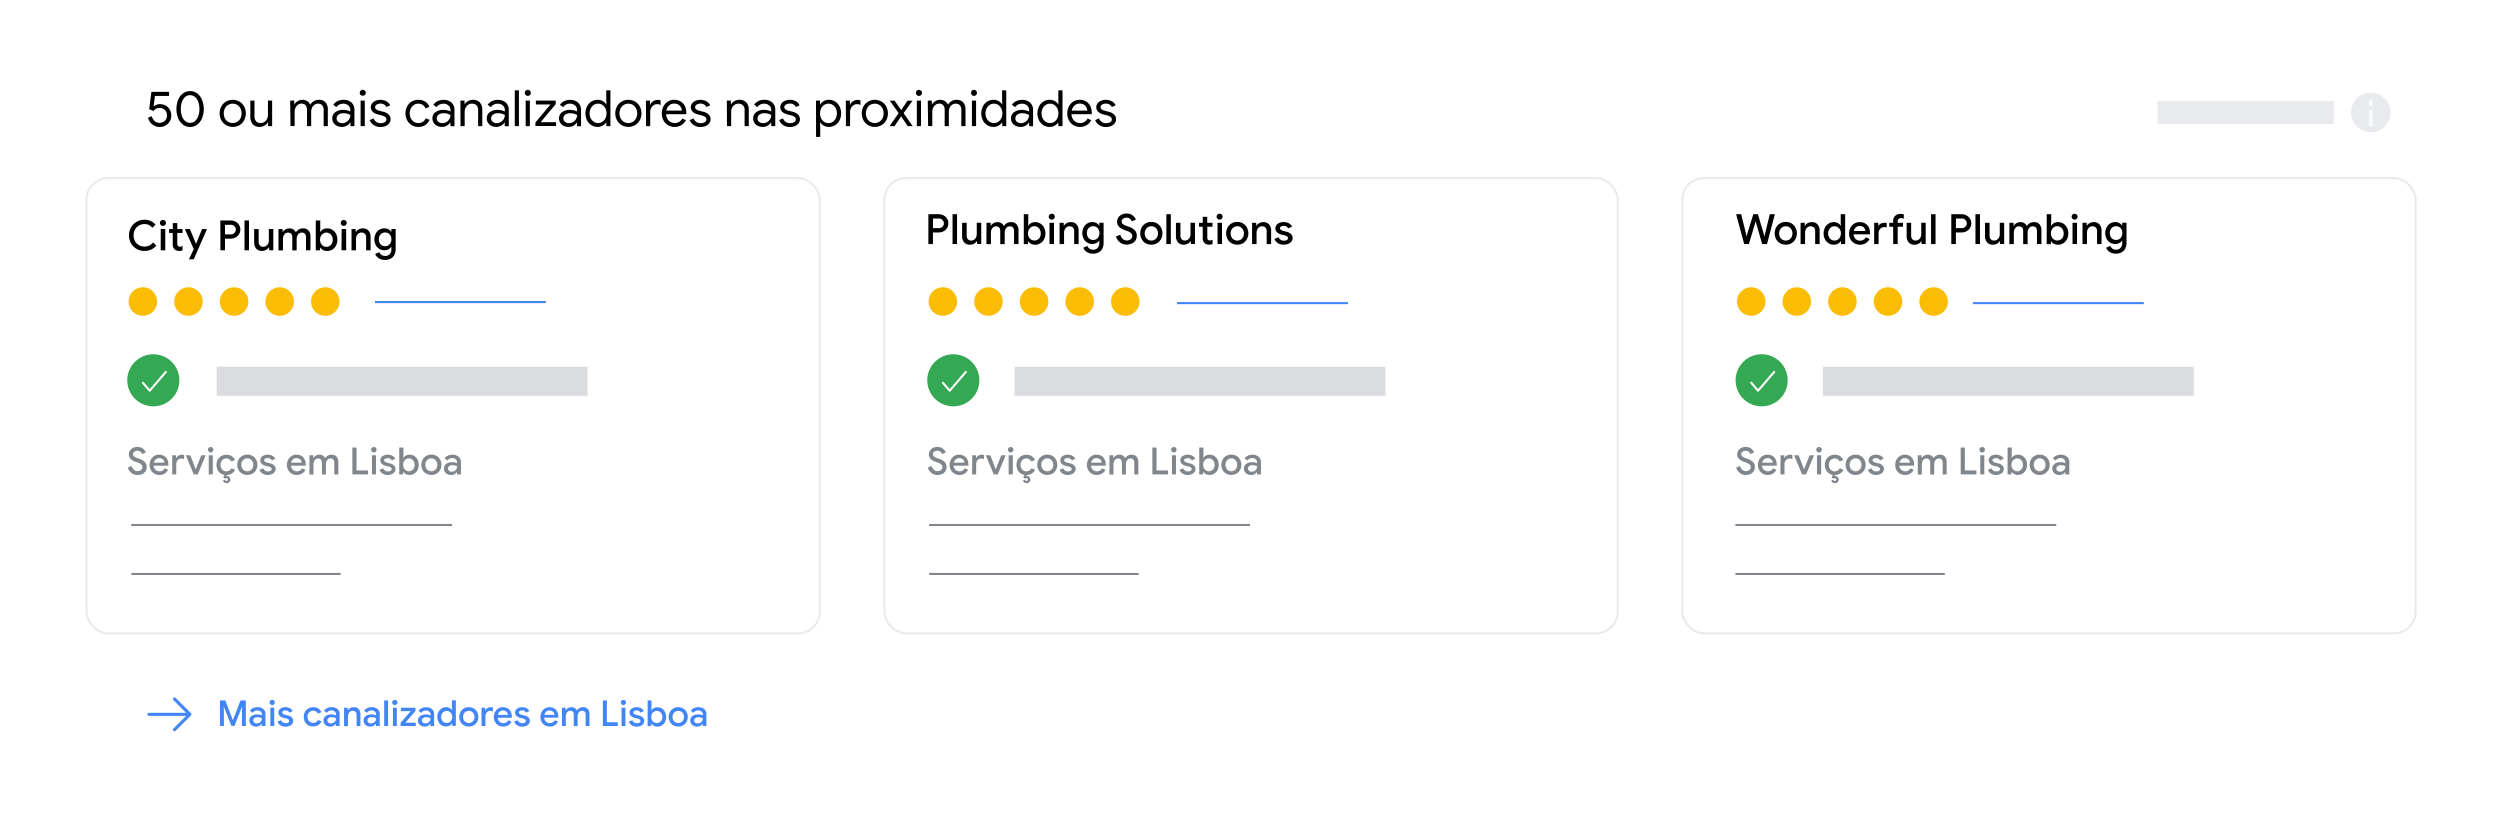 <svg xmlns="http://www.w3.org/2000/svg" viewBox="0 0 1200 400"><defs><style>.cls-1,.cls-2{fill:#fff;}.cls-2{stroke:#e8eaed;}.cls-13,.cls-2,.cls-9{stroke-miterlimit:10;}.cls-3{fill:#fbbc04;}.cls-4{fill:#dadce0;}.cls-5{fill:#e8eaed;}.cls-6{fill:#34a853;stroke:#34a853;}.cls-10,.cls-11,.cls-6,.cls-7{stroke-linecap:round;stroke-linejoin:round;}.cls-10,.cls-11,.cls-13,.cls-7,.cls-9{fill:none;}.cls-7{stroke:#fff;}.cls-8{fill:#80868b;}.cls-9{stroke:#80868b;}.cls-10{stroke:#f8f9fa;stroke-width:2px;}.cls-11,.cls-13{stroke:#4285f4;}.cls-11{stroke-width:1.5px;}.cls-12{fill:#4285f4;}</style></defs><g id="BG"><rect class="cls-1" x="-8" y="-7" width="1220" height="413.5"/></g><g id="Layer_1" data-name="Layer 1"><path d="M74.29,60.42a5.55,5.55,0,0,1-2-1.48,5.93,5.93,0,0,1-1.22-2.46l1.8-.72a4.69,4.69,0,0,0,1.34,2.34,3.32,3.32,0,0,0,2.31.87,3.68,3.68,0,0,0,2.63-1,3.41,3.41,0,0,0,1-2.57,3.53,3.53,0,0,0-1-2.58,3.71,3.71,0,0,0-4.23-.62,3.26,3.26,0,0,0-1.24,1.09l-2.07-.91,1.06-8.28h8.49v1.94H74.37l-.65,5,.1,0A4.63,4.63,0,0,1,76.94,50a5.26,5.26,0,0,1,4.56,2.64,5.77,5.77,0,0,1,0,5.58,5.26,5.26,0,0,1-2,2,5.77,5.77,0,0,1-5.18.24Z"/><path d="M87.79,59.78a7.31,7.31,0,0,1-2.3-3.1,12.25,12.25,0,0,1,0-8.71,7.31,7.31,0,0,1,2.29-3.1,5.82,5.82,0,0,1,6.92,0A7.33,7.33,0,0,1,97,48a12,12,0,0,1,0,8.71,7.35,7.35,0,0,1-2.32,3.1,5.78,5.78,0,0,1-6.89,0Zm5.83-1.68a5.72,5.72,0,0,0,1.56-2.39,10.69,10.69,0,0,0,0-6.77,5.72,5.72,0,0,0-1.56-2.39,3.69,3.69,0,0,0-4.76,0,5.6,5.6,0,0,0-1.54,2.39,10.88,10.88,0,0,0,0,6.77,5.6,5.6,0,0,0,1.54,2.39,3.69,3.69,0,0,0,4.76,0Z"/><path d="M108.47,60.05a6,6,0,0,1-2.24-2.35,7.09,7.09,0,0,1,0-6.58,6,6,0,0,1,2.24-2.35,6.53,6.53,0,0,1,6.48,0,6.12,6.12,0,0,1,2.25,2.35,7.17,7.17,0,0,1,0,6.58A6.05,6.05,0,0,1,115,60.05a6.47,6.47,0,0,1-6.48,0Zm5.34-1.55a4.06,4.06,0,0,0,1.56-1.62,5.47,5.47,0,0,0,0-4.94,4.2,4.2,0,0,0-1.56-1.62,4.24,4.24,0,0,0-4.21,0A4.15,4.15,0,0,0,108,51.94a5.47,5.47,0,0,0,0,4.94,4,4,0,0,0,1.57,1.62,4.17,4.17,0,0,0,4.21,0Z"/><path d="M121.32,59.62A5.25,5.25,0,0,1,120.16,56V48.29h2v7.39a3.56,3.56,0,0,0,.79,2.57,2.83,2.83,0,0,0,2.14.82,3.21,3.21,0,0,0,1.83-.55,3.7,3.7,0,0,0,1.25-1.44,4.13,4.13,0,0,0,.45-1.88V48.29h2V60.53h-1.95V58.76h-.09a4.11,4.11,0,0,1-1.61,1.53,4.68,4.68,0,0,1-2.35.63A4.33,4.33,0,0,1,121.32,59.62Z"/><path d="M139.29,48.29h1.94v1.8h.1a4.3,4.3,0,0,1,1.58-1.56,4.37,4.37,0,0,1,2.23-.62,4.11,4.11,0,0,1,2.34.65,3.58,3.58,0,0,1,1.43,1.72,4.89,4.89,0,0,1,1.72-1.72,4.61,4.61,0,0,1,2.48-.65,3.91,3.91,0,0,1,3.18,1.28,5.31,5.31,0,0,1,1.07,3.49v7.85h-2V53a3.67,3.67,0,0,0-.69-2.48,2.67,2.67,0,0,0-2.07-.76,2.77,2.77,0,0,0-1.65.52,3.63,3.63,0,0,0-1.17,1.42,4.42,4.42,0,0,0-.42,1.92v6.91h-2V53a3.72,3.72,0,0,0-.69-2.5,2.63,2.63,0,0,0-2-.76,2.77,2.77,0,0,0-1.66.54,3.6,3.6,0,0,0-1.16,1.44,4.5,4.5,0,0,0-.42,1.93v6.86h-2Z"/><path d="M161.7,60.39a4,4,0,0,1-1.63-1.45,3.94,3.94,0,0,1-.58-2.1,3.57,3.57,0,0,1,1.47-3,6,6,0,0,1,3.69-1.09,8.43,8.43,0,0,1,2.06.24,5.31,5.31,0,0,1,1.45.55v-.74a2.75,2.75,0,0,0-1-2.2,3.59,3.59,0,0,0-2.42-.83,4.05,4.05,0,0,0-1.89.45,3.42,3.42,0,0,0-1.38,1.23L160,50.26a5,5,0,0,1,2-1.73,6.33,6.33,0,0,1,2.81-.62,5.52,5.52,0,0,1,3.91,1.31,4.62,4.62,0,0,1,1.41,3.56v7.75h-1.94V58.78h-.1a4.34,4.34,0,0,1-1.58,1.51,4.58,4.58,0,0,1-2.38.63A5.36,5.36,0,0,1,161.7,60.39Zm4.51-1.8a3.94,3.94,0,0,0,1.42-1.42,3.75,3.75,0,0,0,.53-1.94,4.91,4.91,0,0,0-1.42-.63,6.41,6.41,0,0,0-1.77-.24,4,4,0,0,0-2.54.7,2.23,2.23,0,0,0-.85,1.8,2,2,0,0,0,.77,1.63,3,3,0,0,0,1.94.63A3.7,3.7,0,0,0,166.21,58.59Z"/><path d="M173.1,45.6a1.46,1.46,0,0,1,0-2.07,1.46,1.46,0,0,1,2.5,1,1.46,1.46,0,0,1-2.5,1Zm0,2.69h2V60.53h-2Z"/><path d="M179.34,60a5,5,0,0,1-1.87-2.36l1.82-.82a3.71,3.71,0,0,0,1.36,1.71,3.49,3.49,0,0,0,2,.6,3.93,3.93,0,0,0,2-.47,1.47,1.47,0,0,0,.81-1.33,1.45,1.45,0,0,0-.64-1.24,6.11,6.11,0,0,0-2-.8l-1.49-.39a5.36,5.36,0,0,1-2.4-1.22,3.07,3.07,0,0,1-.3-4.09,4.05,4.05,0,0,1,1.69-1.24,6.29,6.29,0,0,1,5.15.26,4,4,0,0,1,1.79,1.95l-1.78.81a3,3,0,0,0-2.9-1.63,3.32,3.32,0,0,0-1.77.47,1.38,1.38,0,0,0-.75,1.19,1.32,1.32,0,0,0,.52,1.09,4.16,4.16,0,0,0,1.59.68l1.77.46A5.84,5.84,0,0,1,186.57,55a3,3,0,0,1,.91,2.19,3.2,3.2,0,0,1-.65,2,4.09,4.09,0,0,1-1.75,1.31,6.44,6.44,0,0,1-2.45.46A5.58,5.58,0,0,1,179.34,60Z"/><path d="M197.63,60.06a5.94,5.94,0,0,1-2.21-2.32,7.41,7.41,0,0,1,0-6.66,5.84,5.84,0,0,1,2.21-2.33,6.13,6.13,0,0,1,3.19-.84,5.85,5.85,0,0,1,3.35.92,5.09,5.09,0,0,1,1.93,2.46l-1.85.77a3.61,3.61,0,0,0-1.35-1.72,3.91,3.91,0,0,0-2.17-.58,3.73,3.73,0,0,0-2,.58,4.36,4.36,0,0,0-1.5,1.65,5,5,0,0,0-.56,2.42,5.06,5.06,0,0,0,.56,2.43,4.33,4.33,0,0,0,1.5,1.64,3.74,3.74,0,0,0,2,.59,4.06,4.06,0,0,0,2.23-.6,3.58,3.58,0,0,0,1.39-1.71l1.82.77a5.32,5.32,0,0,1-2,2.45,5.87,5.87,0,0,1-3.35.94A6.05,6.05,0,0,1,197.63,60.06Z"/><path d="M209.77,60.39a4,4,0,0,1-1.63-1.45,3.94,3.94,0,0,1-.57-2.1,3.57,3.57,0,0,1,1.46-3,6,6,0,0,1,3.7-1.09,8.35,8.35,0,0,1,2.05.24,5.31,5.31,0,0,1,1.45.55v-.74a2.75,2.75,0,0,0-1-2.2,3.59,3.59,0,0,0-2.42-.83,4.08,4.08,0,0,0-1.89.45,3.42,3.42,0,0,0-1.38,1.23l-1.53-1.15a4.88,4.88,0,0,1,2-1.73,6.36,6.36,0,0,1,2.81-.62,5.52,5.52,0,0,1,3.91,1.31,4.62,4.62,0,0,1,1.41,3.56v7.75h-1.94V58.78h-.1a4.34,4.34,0,0,1-1.58,1.51,4.55,4.55,0,0,1-2.38.63A5.36,5.36,0,0,1,209.77,60.39Zm4.52-1.8a4,4,0,0,0,1.41-1.42,3.75,3.75,0,0,0,.53-1.94,4.91,4.91,0,0,0-1.42-.63,6.41,6.41,0,0,0-1.77-.24,3.93,3.93,0,0,0-2.53.7,2.21,2.21,0,0,0-.86,1.8,2,2,0,0,0,.77,1.63,3,3,0,0,0,2,.63A3.75,3.75,0,0,0,214.29,58.59Z"/><path d="M221,48.29H223v1.8H223a4.22,4.22,0,0,1,1.61-1.55,4.69,4.69,0,0,1,2.36-.63,4.34,4.34,0,0,1,3.37,1.28,5,5,0,0,1,1.16,3.49v7.85h-2V53a3.3,3.3,0,0,0-.81-2.48,3.15,3.15,0,0,0-2.24-.76,3,3,0,0,0-1.76.55,3.73,3.73,0,0,0-1.21,1.45,4.29,4.29,0,0,0-.44,1.88v6.89h-2Z"/><path d="M235.86,60.39a3.85,3.85,0,0,1-2.21-3.55,3.57,3.57,0,0,1,1.47-3,6,6,0,0,1,3.69-1.09,8.43,8.43,0,0,1,2.06.24,5.31,5.31,0,0,1,1.45.55v-.74a2.75,2.75,0,0,0-1-2.2,3.6,3.6,0,0,0-2.43-.83,4,4,0,0,0-1.88.45,3.42,3.42,0,0,0-1.38,1.23l-1.54-1.15a4.9,4.9,0,0,1,2-1.73,6.32,6.32,0,0,1,2.8-.62,5.53,5.53,0,0,1,3.92,1.31,4.62,4.62,0,0,1,1.41,3.56v7.75h-1.94V58.78h-.1a4.34,4.34,0,0,1-1.58,1.51,4.58,4.58,0,0,1-2.38.63A5.36,5.36,0,0,1,235.86,60.39Zm4.51-1.8a3.94,3.94,0,0,0,1.42-1.42,3.75,3.75,0,0,0,.53-1.94,5,5,0,0,0-1.42-.63,6.41,6.41,0,0,0-1.77-.24,4,4,0,0,0-2.54.7,2.23,2.23,0,0,0-.85,1.8,2,2,0,0,0,.77,1.63,3,3,0,0,0,1.94.63A3.7,3.7,0,0,0,240.37,58.59Z"/><path d="M247.09,43.35h2V60.53h-2Z"/><path d="M252.33,45.6a1.44,1.44,0,0,1,0-2.07,1.46,1.46,0,1,1,1,2.51A1.39,1.39,0,0,1,252.33,45.6Zm0,2.69h2V60.53h-2Z"/><path d="M257,58.78l7.22-8.64h-7V48.29h9.51V50l-7.23,8.64h7.42v1.85H257Z"/><path d="M270.54,60.39a3.85,3.85,0,0,1-2.21-3.55,3.57,3.57,0,0,1,1.47-3,6,6,0,0,1,3.69-1.09,8.29,8.29,0,0,1,2.05.24,5.26,5.26,0,0,1,1.46.55v-.74a2.75,2.75,0,0,0-1-2.2,3.6,3.6,0,0,0-2.43-.83,4,4,0,0,0-1.88.45,3.42,3.42,0,0,0-1.38,1.23l-1.54-1.15a4.9,4.9,0,0,1,2-1.73,6.32,6.32,0,0,1,2.8-.62,5.53,5.53,0,0,1,3.92,1.31,4.62,4.62,0,0,1,1.41,3.56v7.75H277V58.78h-.1a4.34,4.34,0,0,1-1.58,1.51,4.58,4.58,0,0,1-2.38.63A5.33,5.33,0,0,1,270.54,60.39Zm4.51-1.8a3.94,3.94,0,0,0,1.42-1.42,3.75,3.75,0,0,0,.53-1.94,5,5,0,0,0-1.42-.63,6.41,6.41,0,0,0-1.77-.24,4,4,0,0,0-2.54.7,2.23,2.23,0,0,0-.85,1.8,2,2,0,0,0,.77,1.63,3,3,0,0,0,1.94.63A3.7,3.7,0,0,0,275.05,58.59Z"/><path d="M283.87,60.08a6,6,0,0,1-2.1-2.32,7.72,7.72,0,0,1,0-6.68,5.94,5.94,0,0,1,2.1-2.33,5.51,5.51,0,0,1,3-.84,5,5,0,0,1,2.5.63A4.75,4.75,0,0,1,291,50.12h.09L291,48.41V43.35h2V60.53h-1.95v-1.8H291a4.77,4.77,0,0,1-1.68,1.55,5,5,0,0,1-2.5.64A5.51,5.51,0,0,1,283.87,60.08Zm5.21-1.59a4.21,4.21,0,0,0,1.49-1.63,5.64,5.64,0,0,0,0-4.9,4.28,4.28,0,0,0-1.49-1.63,3.78,3.78,0,0,0-4,0,4.08,4.08,0,0,0-1.5,1.65,5.49,5.49,0,0,0,0,4.87,4,4,0,0,0,1.5,1.64,3.72,3.72,0,0,0,4,0Z"/><path d="M298.38,60.05a6,6,0,0,1-2.24-2.35,7.09,7.09,0,0,1,0-6.58,6,6,0,0,1,2.24-2.35,6.53,6.53,0,0,1,6.48,0,6.12,6.12,0,0,1,2.25,2.35,7.17,7.17,0,0,1,0,6.58,6.05,6.05,0,0,1-2.25,2.35,6.47,6.47,0,0,1-6.48,0Zm5.34-1.55a4.06,4.06,0,0,0,1.56-1.62,5.47,5.47,0,0,0,0-4.94,4.2,4.2,0,0,0-1.56-1.62,4.08,4.08,0,0,0-2.1-.56,4.15,4.15,0,0,0-3.68,2.18,5.47,5.47,0,0,0,0,4.94,4,4,0,0,0,1.57,1.62,4.15,4.15,0,0,0,2.11.57A4.09,4.09,0,0,0,303.72,58.5Z"/><path d="M310.05,48.29H312v2h.1a3.34,3.34,0,0,1,1.39-1.68,3.87,3.87,0,0,1,2.16-.67,3.67,3.67,0,0,1,1.44.26v2.19a3.76,3.76,0,0,0-1.73-.39,2.81,2.81,0,0,0-1.63.51,3.58,3.58,0,0,0-1.19,1.36,3.87,3.87,0,0,0-.44,1.84v6.85h-2Z"/><path d="M320.63,60.08a5.85,5.85,0,0,1-2.17-2.32,7,7,0,0,1-.78-3.32,7.31,7.31,0,0,1,.73-3.26,5.82,5.82,0,0,1,2.09-2.38,5.55,5.55,0,0,1,3.11-.89,5.93,5.93,0,0,1,3.12.8,5.35,5.35,0,0,1,2,2.22,7.21,7.21,0,0,1,.71,3.24,3.62,3.62,0,0,1,0,.63h-9.69a4.88,4.88,0,0,0,.67,2.35,4,4,0,0,0,1.52,1.44,4.16,4.16,0,0,0,1.94.48,3.92,3.92,0,0,0,3.62-2.21l1.73.84a5.86,5.86,0,0,1-5.43,3.22A6,6,0,0,1,320.63,60.08Zm6.67-7a4,4,0,0,0-.43-1.54,3.45,3.45,0,0,0-1.2-1.3,3.75,3.75,0,0,0-2.06-.52,3.47,3.47,0,0,0-2.45.92,4.39,4.39,0,0,0-1.32,2.44Z"/><path d="M332.94,60a5,5,0,0,1-1.87-2.36l1.82-.82a3.71,3.71,0,0,0,1.36,1.71,3.49,3.49,0,0,0,2,.6,3.93,3.93,0,0,0,2-.47,1.47,1.47,0,0,0,.81-1.33,1.45,1.45,0,0,0-.64-1.24,6.11,6.11,0,0,0-2-.8l-1.49-.39a5.36,5.36,0,0,1-2.4-1.22,3.07,3.07,0,0,1-.3-4.09,4,4,0,0,1,1.69-1.24,6.29,6.29,0,0,1,5.15.26,4,4,0,0,1,1.79,1.95l-1.78.81a3,3,0,0,0-2.9-1.63,3.32,3.32,0,0,0-1.77.47,1.38,1.38,0,0,0-.75,1.19,1.32,1.32,0,0,0,.52,1.09,4.16,4.16,0,0,0,1.59.68l1.77.46A5.84,5.84,0,0,1,340.17,55a3,3,0,0,1,.91,2.19,3.2,3.2,0,0,1-.65,2,4.09,4.09,0,0,1-1.75,1.31,6.48,6.48,0,0,1-2.45.46A5.58,5.58,0,0,1,332.94,60Z"/><path d="M348.88,48.29h1.94v1.8h.1a4.09,4.09,0,0,1,1.61-1.55,4.63,4.63,0,0,1,2.35-.63,4.34,4.34,0,0,1,3.37,1.28,5,5,0,0,1,1.16,3.49v7.85h-2V53a3.3,3.3,0,0,0-.81-2.48,3.15,3.15,0,0,0-2.24-.76,3,3,0,0,0-1.76.55,3.73,3.73,0,0,0-1.21,1.45,4.27,4.27,0,0,0-.43,1.88v6.89h-2Z"/><path d="M363.73,60.39a3.82,3.82,0,0,1-2.2-3.55,3.57,3.57,0,0,1,1.46-3,6,6,0,0,1,3.7-1.09,8.41,8.41,0,0,1,2.05.24,5.31,5.31,0,0,1,1.45.55v-.74a2.75,2.75,0,0,0-1-2.2,3.6,3.6,0,0,0-2.43-.83,4,4,0,0,0-1.88.45,3.42,3.42,0,0,0-1.38,1.23L362,50.26a4.9,4.9,0,0,1,2-1.73,6.32,6.32,0,0,1,2.8-.62,5.53,5.53,0,0,1,3.92,1.31,4.62,4.62,0,0,1,1.41,3.56v7.75h-1.94V58.78h-.1a4.34,4.34,0,0,1-1.58,1.51,4.58,4.58,0,0,1-2.38.63A5.36,5.36,0,0,1,363.73,60.39Zm4.52-1.8a4,4,0,0,0,1.41-1.42,3.75,3.75,0,0,0,.53-1.94,5,5,0,0,0-1.42-.63,6.41,6.41,0,0,0-1.77-.24,4,4,0,0,0-2.54.7,2.23,2.23,0,0,0-.85,1.8,2,2,0,0,0,.77,1.63,3,3,0,0,0,1.95.63A3.75,3.75,0,0,0,368.25,58.59Z"/><path d="M375.83,60A5,5,0,0,1,374,57.63l1.82-.82a3.65,3.65,0,0,0,1.36,1.71,3.49,3.49,0,0,0,2,.6,3.89,3.89,0,0,0,2-.47,1.46,1.46,0,0,0,.82-1.33,1.43,1.43,0,0,0-.65-1.24,5.93,5.93,0,0,0-2-.8l-1.49-.39a5.37,5.37,0,0,1-2.39-1.22,3.07,3.07,0,0,1-.3-4.09,4,4,0,0,1,1.69-1.24,6.29,6.29,0,0,1,5.15.26,4,4,0,0,1,1.78,1.95l-1.77.81A3,3,0,0,0,379,49.73a3.28,3.28,0,0,0-1.76.47,1.39,1.39,0,0,0-.76,1.19,1.33,1.33,0,0,0,.53,1.09,4.11,4.11,0,0,0,1.58.68l1.78.46A5.75,5.75,0,0,1,383.05,55a3,3,0,0,1,.91,2.19,3.19,3.19,0,0,1-.64,2,4.13,4.13,0,0,1-1.76,1.31,6.39,6.39,0,0,1-2.44.46A5.56,5.56,0,0,1,375.83,60Z"/><path d="M391.67,48.29h1.94v1.83h.1a4.4,4.4,0,0,1,1.67-1.58,5,5,0,0,1,2.5-.63,5.48,5.48,0,0,1,3,.84,5.79,5.79,0,0,1,2.1,2.33,7.63,7.63,0,0,1,0,6.68,5.9,5.9,0,0,1-2.1,2.32,5.48,5.48,0,0,1-3,.84,5,5,0,0,1-2.5-.64,4.41,4.41,0,0,1-1.67-1.55h-.1l.1,1.68v5.31h-2Zm8,10.2a4.06,4.06,0,0,0,1.49-1.63,5.73,5.73,0,0,0,0-4.9,4.13,4.13,0,0,0-1.49-1.63,3.79,3.79,0,0,0-4,0A4.26,4.26,0,0,0,394.18,52a5.55,5.55,0,0,0,0,4.9,4.18,4.18,0,0,0,1.48,1.63,3.74,3.74,0,0,0,4,0Z"/><path d="M406,48.29h1.94v2h.1a3.34,3.34,0,0,1,1.39-1.68,3.89,3.89,0,0,1,2.16-.67,3.67,3.67,0,0,1,1.44.26v2.19A3.76,3.76,0,0,0,411.3,50a2.81,2.81,0,0,0-1.63.51,3.58,3.58,0,0,0-1.19,1.36,3.87,3.87,0,0,0-.44,1.84v6.85h-2Z"/><path d="M416.68,60.05a6.05,6.05,0,0,1-2.25-2.35,7.17,7.17,0,0,1,0-6.58,6.12,6.12,0,0,1,2.25-2.35,6.53,6.53,0,0,1,6.48,0,6.1,6.1,0,0,1,2.24,2.35,7.09,7.09,0,0,1,0,6.58,6,6,0,0,1-2.24,2.35,6.47,6.47,0,0,1-6.48,0ZM422,58.5a4.2,4.2,0,0,0,1.56-1.62,5.55,5.55,0,0,0,0-4.94A4.34,4.34,0,0,0,422,50.32a4.08,4.08,0,0,0-2.1-.56,4.15,4.15,0,0,0-2.12.56,4.22,4.22,0,0,0-1.57,1.62,5.47,5.47,0,0,0,0,4.94,4.09,4.09,0,0,0,1.57,1.62,4.16,4.16,0,0,0,2.12.57A4.09,4.09,0,0,0,422,58.5Z"/><path d="M431.34,54.32l-4.22-6h2.3l3.14,4.54,3.05-4.54H438l-4.29,6,4.36,6.21h-2.37l-3.17-4.7-3.14,4.7H427Z"/><path d="M440.08,45.6a1.44,1.44,0,0,1,0-2.07,1.46,1.46,0,1,1,1,2.51A1.39,1.39,0,0,1,440.08,45.6Zm0,2.69h2V60.53h-2Z"/><path d="M445.33,48.29h1.95v1.8h.09A4.26,4.26,0,0,1,449,48.53a4.34,4.34,0,0,1,2.23-.62,4.16,4.16,0,0,1,2.34.65A3.64,3.64,0,0,1,455,50.28a4.94,4.94,0,0,1,1.71-1.72,4.62,4.62,0,0,1,2.49-.65,3.94,3.94,0,0,1,3.18,1.28,5.31,5.31,0,0,1,1.06,3.49v7.85h-2V53a3.62,3.62,0,0,0-.7-2.48,2.64,2.64,0,0,0-2.06-.76,2.82,2.82,0,0,0-1.66.52,3.69,3.69,0,0,0-1.16,1.42,4.42,4.42,0,0,0-.42,1.92v6.91h-2V53a3.66,3.66,0,0,0-.7-2.5,2.61,2.61,0,0,0-2-.76,2.72,2.72,0,0,0-1.65.54,3.62,3.62,0,0,0-1.17,1.44,4.5,4.5,0,0,0-.42,1.93v6.86h-2Z"/><path d="M466.52,45.6a1.46,1.46,0,0,1,0-2.07,1.45,1.45,0,0,1,1-.42,1.46,1.46,0,0,1,1,2.49,1.4,1.4,0,0,1-1,.44A1.43,1.43,0,0,1,466.52,45.6Zm0,2.69h2V60.53h-2Z"/><path d="M473.88,60.08a5.9,5.9,0,0,1-2.1-2.32,7.63,7.63,0,0,1,0-6.68,5.79,5.79,0,0,1,2.1-2.33,5.48,5.48,0,0,1,3-.84,4.9,4.9,0,0,1,2.49.63A4.59,4.59,0,0,1,481,50.12h.1l-.1-1.71V43.35h2V60.53h-1.94v-1.8H481a4.6,4.6,0,0,1-1.68,1.55,4.91,4.91,0,0,1-2.49.64A5.48,5.48,0,0,1,473.88,60.08Zm5.21-1.59a4.28,4.28,0,0,0,1.49-1.63,5.64,5.64,0,0,0,0-4.9,4.36,4.36,0,0,0-1.49-1.63,3.79,3.79,0,0,0-4,0,4.22,4.22,0,0,0-1.5,1.65,5.57,5.57,0,0,0,0,4.87,4.19,4.19,0,0,0,1.5,1.64,3.74,3.74,0,0,0,4,0Z"/><path d="M487.5,60.39a4,4,0,0,1-1.63-1.45,3.86,3.86,0,0,1-.58-2.1,3.57,3.57,0,0,1,1.47-3,6,6,0,0,1,3.69-1.09,8.29,8.29,0,0,1,2.05.24,5.26,5.26,0,0,1,1.46.55v-.74a2.75,2.75,0,0,0-1-2.2,3.6,3.6,0,0,0-2.43-.83,4,4,0,0,0-1.88.45,3.3,3.3,0,0,0-1.38,1.23l-1.54-1.15a4.94,4.94,0,0,1,2-1.73,6.4,6.4,0,0,1,2.81-.62,5.49,5.49,0,0,1,3.91,1.31,4.59,4.59,0,0,1,1.42,3.56v7.75H494V58.78h-.1a4.34,4.34,0,0,1-1.58,1.51,4.58,4.58,0,0,1-2.38.63A5.3,5.3,0,0,1,487.5,60.39Zm4.51-1.8a4,4,0,0,0,1.42-1.42,3.75,3.75,0,0,0,.53-1.94,5,5,0,0,0-1.42-.63,6.43,6.43,0,0,0-1.78-.24,4,4,0,0,0-2.53.7,2.2,2.2,0,0,0-.85,1.8,2,2,0,0,0,.77,1.63,3,3,0,0,0,1.94.63A3.7,3.7,0,0,0,492,58.59Z"/><path d="M500.83,60.08a5.9,5.9,0,0,1-2.1-2.32,7.63,7.63,0,0,1,0-6.68,5.79,5.79,0,0,1,2.1-2.33,5.51,5.51,0,0,1,3-.84,5,5,0,0,1,2.5.63A4.75,4.75,0,0,1,508,50.12h.09L508,48.41V43.35h2V60.53h-2v-1.8H508a4.77,4.77,0,0,1-1.68,1.55,5,5,0,0,1-2.5.64A5.51,5.51,0,0,1,500.83,60.08ZM506,58.49a4.21,4.21,0,0,0,1.49-1.63,5.64,5.64,0,0,0,0-4.9A4.28,4.28,0,0,0,506,50.33a3.74,3.74,0,0,0-2-.57,3.79,3.79,0,0,0-2,.57,4.22,4.22,0,0,0-1.5,1.65,5.57,5.57,0,0,0,0,4.87,4.19,4.19,0,0,0,1.5,1.64,3.72,3.72,0,0,0,2,.58A3.67,3.67,0,0,0,506,58.49Z"/><path d="M515.25,60.08a5.87,5.87,0,0,1-2.18-2.32,7,7,0,0,1-.78-3.32,7.45,7.45,0,0,1,.73-3.26,5.89,5.89,0,0,1,2.09-2.38,5.58,5.58,0,0,1,3.11-.89,5.93,5.93,0,0,1,3.12.8,5.38,5.38,0,0,1,2,2.22,7.21,7.21,0,0,1,.71,3.24,5,5,0,0,1-.05.63h-9.7a4.88,4.88,0,0,0,.67,2.35,3.9,3.9,0,0,0,1.53,1.44,4.12,4.12,0,0,0,1.93.48,3.91,3.91,0,0,0,3.62-2.21l1.73.84a5.83,5.83,0,0,1-5.42,3.22A5.93,5.93,0,0,1,515.25,60.08Zm6.67-7a4,4,0,0,0-.44-1.54,3.34,3.34,0,0,0-1.19-1.3,3.79,3.79,0,0,0-2.07-.52,3.47,3.47,0,0,0-2.45.92,4.45,4.45,0,0,0-1.32,2.44Z"/><path d="M527.56,60a5,5,0,0,1-1.88-2.36l1.83-.82a3.63,3.63,0,0,0,1.35,1.71,3.49,3.49,0,0,0,2,.6,3.91,3.91,0,0,0,2-.47,1.5,1.5,0,0,0,.17-2.57,5.93,5.93,0,0,0-2-.8l-1.49-.39a5.46,5.46,0,0,1-2.4-1.22,3.1,3.1,0,0,1-.3-4.09,4.12,4.12,0,0,1,1.69-1.24,6,6,0,0,1,2.28-.43,5.89,5.89,0,0,1,2.87.69,4,4,0,0,1,1.79,1.95l-1.78.81a3,3,0,0,0-2.9-1.63,3.28,3.28,0,0,0-1.76.47,1.37,1.37,0,0,0-.76,1.19,1.33,1.33,0,0,0,.53,1.09,4.11,4.11,0,0,0,1.58.68l1.78.46A5.8,5.8,0,0,1,534.78,55a3,3,0,0,1,.91,2.19,3.14,3.14,0,0,1-.65,2,4,4,0,0,1-1.75,1.31,6.4,6.4,0,0,1-2.45.46A5.55,5.55,0,0,1,527.56,60Z"/><rect class="cls-2" x="41.5" y="85.5" width="352" height="218.5" rx="10.38"/><rect class="cls-2" x="424.5" y="85.5" width="352" height="218.5" rx="10.38"/><rect class="cls-2" x="807.5" y="85.5" width="352" height="218.5" rx="10.38"/><path d="M65.57,119.48a7,7,0,0,1-2.69-2.7,7.86,7.86,0,0,1,0-7.6,7,7,0,0,1,2.69-2.7,7.51,7.51,0,0,1,3.79-1,6.78,6.78,0,0,1,5.3,2.34l-1.54,1.5A4.87,4.87,0,0,0,71.47,108a4.79,4.79,0,0,0-2.09-.44,5.34,5.34,0,0,0-2.66.67,5,5,0,0,0-1.9,1.9,6.07,6.07,0,0,0,0,5.66,5,5,0,0,0,1.9,1.9,5.34,5.34,0,0,0,2.66.67,5.1,5.1,0,0,0,4.1-2l1.58,1.52a7.29,7.29,0,0,1-2.5,1.9,7.84,7.84,0,0,1-7-.3Z"/><path d="M77.17,108a1.4,1.4,0,0,1-.43-1,1.36,1.36,0,0,1,.43-1,1.47,1.47,0,0,1,2.06,0,1.36,1.36,0,0,1,.43,1,1.46,1.46,0,0,1-2.49,1Zm0,1.93h2.16v10.2H77.12Z"/><path d="M84.77,120.25a2.64,2.64,0,0,1-1-.61,3.14,3.14,0,0,1-.86-2.36v-5.46H81.16v-1.88h1.78v-2.88H85.1v2.88h2.5v1.88H85.1v5a1.79,1.79,0,0,0,.32,1.21,1.31,1.31,0,0,0,1,.39,1.89,1.89,0,0,0,.62-.09,3.12,3.12,0,0,0,.58-.29v2.1a4,4,0,0,1-1.62.3A3.76,3.76,0,0,1,84.77,120.25Z"/><path d="M93,119.58l-4.26-9.64h2.4l2.92,7h.1l2.82-7h2.38L93,124.46h-2.3Z"/><path d="M105.76,105.82h4.92a5,5,0,0,1,2.35.56,4.33,4.33,0,0,1,1.7,1.56,4.37,4.37,0,0,1,0,4.52A4.33,4.33,0,0,1,113,114a5,5,0,0,1-2.35.56H108v5.56h-2.2Zm5,6.68a2.37,2.37,0,0,0,1.77-.69,2.27,2.27,0,0,0,0-3.22,2.37,2.37,0,0,0-1.77-.69H108v4.6Z"/><path d="M117.36,105.82h2.16v14.32h-2.16Z"/><path d="M123,119.35a4.52,4.52,0,0,1-1-3.09v-6.32h2.16v6a2.7,2.7,0,0,0,.58,1.88,2,2,0,0,0,1.56.64,2.47,2.47,0,0,0,1.42-.42,2.73,2.73,0,0,0,1-1.12,3.52,3.52,0,0,0,.33-1.52v-5.48h2.14v10.2h-2v-1.38H129a3.33,3.33,0,0,1-1.32,1.22,3.91,3.91,0,0,1-1.9.48A3.53,3.53,0,0,1,123,119.35Z"/><path d="M133.66,109.94h2v1.4h.12a3.45,3.45,0,0,1,1.3-1.24,3.64,3.64,0,0,1,1.84-.48,3.44,3.44,0,0,1,1.91.52,3,3,0,0,1,1.17,1.38,4.23,4.23,0,0,1,1.41-1.38,3.88,3.88,0,0,1,2.05-.52,3.29,3.29,0,0,1,2.66,1.07,4.37,4.37,0,0,1,.9,2.91v6.54h-2.14V114c0-1.57-.67-2.36-2-2.36a2.17,2.17,0,0,0-1.79.88,3.46,3.46,0,0,0-.69,2.2v5.46H140.3V114c0-1.57-.69-2.36-2.06-2.36a2.1,2.1,0,0,0-1.74.89,3.49,3.49,0,0,0-.68,2.21v5.44h-2.16Z"/><path d="M155,120a3.54,3.54,0,0,1-1.31-1.19h-.12v1.36h-2V105.82h2.16v4.08l-.12,1.42h.12a3.5,3.5,0,0,1,1.31-1.21,3.89,3.89,0,0,1,2-.49,4.6,4.6,0,0,1,2.5.7,4.9,4.9,0,0,1,1.76,1.93,6,6,0,0,1,.64,2.79,6.11,6.11,0,0,1-.64,2.8,4.77,4.77,0,0,1-1.76,1.93,4.68,4.68,0,0,1-2.5.69A3.89,3.89,0,0,1,155,120Zm3.18-1.92a3.14,3.14,0,0,0,1.13-1.21,4.07,4.07,0,0,0,0-3.6,3.14,3.14,0,0,0-1.13-1.21,2.9,2.9,0,0,0-3,0,3.17,3.17,0,0,0-1.14,1.21,4,4,0,0,0,0,3.6,3.17,3.17,0,0,0,1.14,1.21,2.9,2.9,0,0,0,3,0Z"/><path d="M164,108a1.4,1.4,0,0,1-.43-1,1.36,1.36,0,0,1,.43-1,1.41,1.41,0,0,1,1-.42,1.43,1.43,0,0,1,1,.42,1.4,1.4,0,0,1,.43,1,1.44,1.44,0,0,1-.43,1,1.4,1.4,0,0,1-1,.43A1.38,1.38,0,0,1,164,108Zm0,1.93h2.16v10.2H163.9Z"/><path d="M168.74,109.94h2v1.4h.12a3.24,3.24,0,0,1,1.32-1.24,3.89,3.89,0,0,1,1.9-.48,3.52,3.52,0,0,1,2.8,1.09,4.37,4.37,0,0,1,1,3v6.44h-2.14V114a2.4,2.4,0,0,0-.6-1.79,2.48,2.48,0,0,0-3-.17,2.74,2.74,0,0,0-.92,1.12,3.52,3.52,0,0,0-.33,1.52v5.48h-2.16Z"/><path d="M181.75,123.93a4.18,4.18,0,0,1-1.65-2.05l2-.84a2.73,2.73,0,0,0,1.05,1.32,2.93,2.93,0,0,0,1.69.5,2.86,2.86,0,0,0,2.22-.87,3.51,3.51,0,0,0,.8-2.45v-1h-.12a3.44,3.44,0,0,1-1.34,1.16,4.24,4.24,0,0,1-1.92.42,4.59,4.59,0,0,1-2.39-.65,4.74,4.74,0,0,1-1.74-1.86,6.1,6.1,0,0,1,0-5.48,4.83,4.83,0,0,1,1.74-1.87,4.5,4.5,0,0,1,2.39-.66,4.13,4.13,0,0,1,1.91.43,3.51,3.51,0,0,1,1.35,1.17h.12v-1.28h2.06v9.66a5.75,5.75,0,0,1-.64,2.81,4.3,4.3,0,0,1-1.79,1.77,5.66,5.66,0,0,1-2.65.6A5.29,5.29,0,0,1,181.75,123.93Zm4.61-6.14a2.92,2.92,0,0,0,1.09-1.14,3.6,3.6,0,0,0,.41-1.76,3.7,3.7,0,0,0-.41-1.79,2.86,2.86,0,0,0-1.09-1.14,3,3,0,0,0-1.5-.38,3.11,3.11,0,0,0-1.51.38,2.81,2.81,0,0,0-1.1,1.14,4.07,4.07,0,0,0,0,3.56,2.81,2.81,0,0,0,1.1,1.14,3.11,3.11,0,0,0,1.51.38A2.94,2.94,0,0,0,186.36,117.79Z"/><path d="M445.62,102.82h4.92a5,5,0,0,1,2.35.56,4.33,4.33,0,0,1,1.7,1.56,4.37,4.37,0,0,1,0,4.52,4.33,4.33,0,0,1-1.7,1.56,5,5,0,0,1-2.35.56h-2.72v5.56h-2.2Zm5,6.68a2.37,2.37,0,0,0,1.77-.69,2.27,2.27,0,0,0,0-3.22,2.37,2.37,0,0,0-1.77-.69h-2.78v4.6Z"/><path d="M457.22,102.82h2.16v14.32h-2.16Z"/><path d="M462.81,116.35a4.52,4.52,0,0,1-1-3.09v-6.32H464v6a2.7,2.7,0,0,0,.58,1.88,2,2,0,0,0,1.56.64,2.47,2.47,0,0,0,1.42-.42,2.73,2.73,0,0,0,.95-1.12,3.52,3.52,0,0,0,.33-1.52v-5.48H471v10.2h-2v-1.38h-.12a3.33,3.33,0,0,1-1.32,1.22,3.91,3.91,0,0,1-1.9.48A3.53,3.53,0,0,1,462.81,116.35Z"/><path d="M473.52,106.94h2v1.4h.12a3.53,3.53,0,0,1,1.3-1.24,3.64,3.64,0,0,1,1.84-.48,3.44,3.44,0,0,1,1.91.52,3,3,0,0,1,1.17,1.38,4.23,4.23,0,0,1,1.41-1.38,3.88,3.88,0,0,1,2.05-.52,3.29,3.29,0,0,1,2.66,1.07,4.37,4.37,0,0,1,.9,2.91v6.54h-2.14V111c0-1.57-.67-2.36-2-2.36a2.15,2.15,0,0,0-1.79.88,3.46,3.46,0,0,0-.69,2.2v5.46h-2.14V111c0-1.57-.69-2.36-2.06-2.36a2.1,2.1,0,0,0-1.74.89,3.55,3.55,0,0,0-.68,2.21v5.44h-2.16Z"/><path d="M494.85,117a3.54,3.54,0,0,1-1.31-1.19h-.12v1.36h-2V102.82h2.16v4.08l-.12,1.42h.12a3.5,3.5,0,0,1,1.31-1.21,3.92,3.92,0,0,1,2-.49,4.6,4.6,0,0,1,2.5.7,4.9,4.9,0,0,1,1.76,1.93,5.91,5.91,0,0,1,.64,2.79,6,6,0,0,1-.64,2.8,4.77,4.77,0,0,1-1.76,1.93,4.68,4.68,0,0,1-2.5.69A3.92,3.92,0,0,1,494.85,117Zm3.18-1.92a3.14,3.14,0,0,0,1.13-1.21,4.07,4.07,0,0,0,0-3.6A3.14,3.14,0,0,0,498,109a2.91,2.91,0,0,0-1.53-.43A2.81,2.81,0,0,0,495,109a3.17,3.17,0,0,0-1.14,1.21,4,4,0,0,0,0,3.6,3.17,3.17,0,0,0,1.14,1.21,2.81,2.81,0,0,0,1.51.43A2.91,2.91,0,0,0,498,115.05Z"/><path d="M503.81,105a1.4,1.4,0,0,1-.43-1,1.36,1.36,0,0,1,.43-1,1.47,1.47,0,0,1,2.06,0,1.36,1.36,0,0,1,.43,1,1.46,1.46,0,0,1-2.49,1Zm-.05,1.93h2.16v10.2h-2.16Z"/><path d="M508.6,106.94h2v1.4h.12a3.24,3.24,0,0,1,1.32-1.24,3.91,3.91,0,0,1,1.9-.48,3.52,3.52,0,0,1,2.8,1.09,4.37,4.37,0,0,1,1,3v6.44H515.6V111a2.4,2.4,0,0,0-.6-1.79,2.48,2.48,0,0,0-3-.17,2.83,2.83,0,0,0-.92,1.12,3.52,3.52,0,0,0-.33,1.52v5.48H508.6Z"/><path d="M521.61,120.93a4.18,4.18,0,0,1-1.65-2.05l2-.84a2.73,2.73,0,0,0,1,1.32,3,3,0,0,0,1.69.5,2.87,2.87,0,0,0,2.22-.87,3.51,3.51,0,0,0,.8-2.45v-1h-.12a3.44,3.44,0,0,1-1.34,1.16,4.24,4.24,0,0,1-1.92.42,4.61,4.61,0,0,1-2.39-.65,4.74,4.74,0,0,1-1.74-1.86,6.1,6.1,0,0,1,0-5.48,4.83,4.83,0,0,1,1.74-1.87,4.53,4.53,0,0,1,2.39-.66,4.16,4.16,0,0,1,1.91.43,3.51,3.51,0,0,1,1.35,1.17h.12v-1.28h2.06v9.66a5.75,5.75,0,0,1-.64,2.81,4.24,4.24,0,0,1-1.79,1.77,5.66,5.66,0,0,1-2.65.6A5.29,5.29,0,0,1,521.61,120.93Zm4.61-6.14a2.92,2.92,0,0,0,1.09-1.14,3.6,3.6,0,0,0,.41-1.76,3.7,3.7,0,0,0-.41-1.79,2.86,2.86,0,0,0-1.09-1.14,3,3,0,0,0-1.5-.38,3.11,3.11,0,0,0-1.51.38,2.81,2.81,0,0,0-1.1,1.14,4.07,4.07,0,0,0,0,3.56,2.81,2.81,0,0,0,1.1,1.14,3.11,3.11,0,0,0,1.51.38A2.94,2.94,0,0,0,526.22,114.79Z"/><path d="M537.68,116.42a5.37,5.37,0,0,1-2-2.92l2.08-.84a4,4,0,0,0,1.14,2,2.77,2.77,0,0,0,2,.76,3,3,0,0,0,1.83-.56,1.82,1.82,0,0,0,.75-1.54,1.91,1.91,0,0,0-.66-1.49,7,7,0,0,0-2.28-1.15l-.9-.32a6.64,6.64,0,0,1-2.43-1.45,3.25,3.25,0,0,1-1-2.47,3.58,3.58,0,0,1,.57-2,4,4,0,0,1,1.6-1.42,5,5,0,0,1,2.33-.52,4.57,4.57,0,0,1,3,.91,4.73,4.73,0,0,1,1.52,2l-2,.84a2.51,2.51,0,0,0-.84-1.24,2.54,2.54,0,0,0-1.66-.52,2.61,2.61,0,0,0-1.66.52,1.59,1.59,0,0,0-.68,1.32,1.51,1.51,0,0,0,.61,1.23,6.11,6.11,0,0,0,1.89.93l.92.32a7.36,7.36,0,0,1,2.84,1.66,3.75,3.75,0,0,1,1,2.72,3.84,3.84,0,0,1-.71,2.35,4.36,4.36,0,0,1-1.82,1.41,5.83,5.83,0,0,1-2.27.46A5.28,5.28,0,0,1,537.68,116.42Z"/><path d="M549.9,116.75a4.88,4.88,0,0,1-1.9-2,5.94,5.94,0,0,1,0-5.52,4.88,4.88,0,0,1,1.9-2,5.4,5.4,0,0,1,2.76-.71,5.31,5.31,0,0,1,2.74.72,5.11,5.11,0,0,1,1.9,2,5.9,5.9,0,0,1,0,5.5,5.06,5.06,0,0,1-1.89,2,5.7,5.7,0,0,1-5.51,0Zm4.34-1.69a3.19,3.19,0,0,0,1.16-1.2,4,4,0,0,0,0-3.64,3.19,3.19,0,0,0-1.16-1.2,3.14,3.14,0,0,0-4.34,1.2,4,4,0,0,0,0,3.64,3.17,3.17,0,0,0,4.34,1.2Z"/><path d="M559.86,102.82H562v14.32h-2.16Z"/><path d="M565.45,116.35a4.52,4.52,0,0,1-1-3.09v-6.32h2.16v6a2.7,2.7,0,0,0,.58,1.88,2,2,0,0,0,1.56.64,2.49,2.49,0,0,0,1.42-.42,2.73,2.73,0,0,0,.95-1.12,3.52,3.52,0,0,0,.33-1.52v-5.48h2.14v10.2h-2v-1.38h-.12a3.47,3.47,0,0,1-1.32,1.22,3.91,3.91,0,0,1-1.9.48A3.52,3.52,0,0,1,565.45,116.35Z"/><path d="M579.17,117.25a2.56,2.56,0,0,1-1-.61,3.1,3.1,0,0,1-.86-2.36v-5.46h-1.78v-1.88h1.78v-2.88h2.16v2.88H582v1.88h-2.5v5a1.74,1.74,0,0,0,.32,1.21,1.29,1.29,0,0,0,1,.39,1.93,1.93,0,0,0,.62-.09,3.46,3.46,0,0,0,.58-.29v2.1a4,4,0,0,1-1.62.3A3.72,3.72,0,0,1,579.17,117.25Z"/><path d="M584.41,105a1.4,1.4,0,0,1-.43-1,1.36,1.36,0,0,1,.43-1,1.41,1.41,0,0,1,1-.42,1.43,1.43,0,0,1,1,.42,1.4,1.4,0,0,1,.43,1,1.44,1.44,0,0,1-.43,1,1.4,1.4,0,0,1-1,.43A1.38,1.38,0,0,1,584.41,105Zm0,1.93h2.16v10.2h-2.16Z"/><path d="M591.14,116.75a4.88,4.88,0,0,1-1.9-2,5.94,5.94,0,0,1,0-5.52,4.88,4.88,0,0,1,1.9-2,5.4,5.4,0,0,1,2.76-.71,5.31,5.31,0,0,1,2.74.72,5.11,5.11,0,0,1,1.9,2,5.9,5.9,0,0,1,0,5.5,5.06,5.06,0,0,1-1.89,2,5.7,5.7,0,0,1-5.51,0Zm4.34-1.69a3.19,3.19,0,0,0,1.16-1.2,4,4,0,0,0,0-3.64,3.19,3.19,0,0,0-1.16-1.2,3.14,3.14,0,0,0-4.34,1.2,4,4,0,0,0,0,3.64,3.17,3.17,0,0,0,4.34,1.2Z"/><path d="M601,106.94h2v1.4h.12a3.24,3.24,0,0,1,1.32-1.24,3.89,3.89,0,0,1,1.9-.48,3.53,3.53,0,0,1,2.8,1.09,4.37,4.37,0,0,1,1,3v6.44H608V111a2.4,2.4,0,0,0-.6-1.79,2.48,2.48,0,0,0-3-.17,2.74,2.74,0,0,0-.92,1.12,3.52,3.52,0,0,0-.33,1.52v5.48H601Z"/><path d="M613.35,116.7a4,4,0,0,1-1.59-2l1.94-.84a2.77,2.77,0,0,0,1,1.25,2.66,2.66,0,0,0,1.5.43,3,3,0,0,0,1.44-.31,1,1,0,0,0,.58-.93,1,1,0,0,0-.49-.89,4.82,4.82,0,0,0-1.53-.57l-1.22-.28a4.31,4.31,0,0,1-2-1.06,2.52,2.52,0,0,1-.8-1.92,2.42,2.42,0,0,1,.53-1.56,3.41,3.41,0,0,1,1.42-1.05,5,5,0,0,1,2-.37,5.4,5.4,0,0,1,2.51.56,3.34,3.34,0,0,1,1.55,1.64l-1.86.84a2.25,2.25,0,0,0-2.18-1.22,2.37,2.37,0,0,0-1.27.32.93.93,0,0,0-.51.8c0,.6.52,1,1.56,1.3l1.48.36a4.85,4.85,0,0,1,2.27,1.14,2.55,2.55,0,0,1,.77,1.88,2.78,2.78,0,0,1-.55,1.69,3.57,3.57,0,0,1-1.51,1.13,5.41,5.41,0,0,1-2.12.4A5,5,0,0,1,613.35,116.7Z"/><path d="M833.34,102.82h2.44l2.28,9.3.24,1.24h.12l.3-1.24,2.88-9.3h2.2l2.76,9.3.3,1.22H847l.24-1.22,2.28-9.3h2.42l-3.78,14.32h-2.32l-2.74-9.5-.32-1.34h-.12l-.34,1.34-2.86,9.5h-2.26Z"/><path d="M854.42,116.75a5,5,0,0,1-1.9-2,5.94,5.94,0,0,1,0-5.52,5,5,0,0,1,1.9-2,5.4,5.4,0,0,1,2.76-.71,5.29,5.29,0,0,1,2.74.72,5,5,0,0,1,1.9,2,5.9,5.9,0,0,1,0,5.5,4.92,4.92,0,0,1-1.89,2,5.7,5.7,0,0,1-5.51,0Zm4.34-1.69a3.12,3.12,0,0,0,1.16-1.2,4,4,0,0,0,0-3.64,3.08,3.08,0,0,0-2.74-1.62,3.15,3.15,0,0,0-1.59.42,3.07,3.07,0,0,0-1.17,1.2,4,4,0,0,0,0,3.64,3.07,3.07,0,0,0,1.17,1.2,3.15,3.15,0,0,0,1.59.42A3.09,3.09,0,0,0,858.76,115.06Z"/><path d="M864.28,106.94h2v1.4h.12a3.24,3.24,0,0,1,1.32-1.24,3.91,3.91,0,0,1,1.9-.48,3.52,3.52,0,0,1,2.8,1.09,4.37,4.37,0,0,1,1,3v6.44h-2.14V111a2.4,2.4,0,0,0-.6-1.79,2.48,2.48,0,0,0-3-.17,2.83,2.83,0,0,0-.92,1.12,3.52,3.52,0,0,0-.33,1.52v5.48h-2.16Z"/><path d="M877.74,116.77a4.77,4.77,0,0,1-1.76-1.93,6,6,0,0,1-.64-2.8,5.91,5.91,0,0,1,.64-2.79,4.9,4.9,0,0,1,1.76-1.93,4.6,4.6,0,0,1,2.5-.7,3.88,3.88,0,0,1,2,.49,3.55,3.55,0,0,1,1.3,1.21h.12l-.12-1.42v-4.08h2.14v14.32h-2v-1.36h-.12a3.59,3.59,0,0,1-1.3,1.19,3.88,3.88,0,0,1-2,.49A4.68,4.68,0,0,1,877.74,116.77Zm4.33-1.72a3.24,3.24,0,0,0,1.14-1.21,4,4,0,0,0,0-3.6,3.24,3.24,0,0,0-1.14-1.21,2.87,2.87,0,0,0-3,0,3.24,3.24,0,0,0-1.14,1.21,4,4,0,0,0,0,3.6,3.24,3.24,0,0,0,1.14,1.21,2.87,2.87,0,0,0,3,0Z"/><path d="M890.09,116.76a5,5,0,0,1-1.86-1.93,5.65,5.65,0,0,1-.67-2.77,5.83,5.83,0,0,1,.65-2.71,5.11,5.11,0,0,1,1.81-2,4.8,4.8,0,0,1,2.62-.74,5.05,5.05,0,0,1,2.66.67,4.37,4.37,0,0,1,1.71,1.85,6,6,0,0,1,.59,2.68,4.44,4.44,0,0,1,0,.68h-7.88a3.27,3.27,0,0,0,1,2.25,3.26,3.26,0,0,0,3.78.34,3.36,3.36,0,0,0,1.12-1.19l1.78.86a5.37,5.37,0,0,1-1.86,2,5.58,5.58,0,0,1-5.45,0Zm5.37-5.88a2.72,2.72,0,0,0-.36-1.12,2.59,2.59,0,0,0-.93-.93,2.84,2.84,0,0,0-1.51-.37,2.67,2.67,0,0,0-1.83.66,3.42,3.42,0,0,0-1,1.76Z"/><path d="M899.6,106.94h2v1.5h.12a2.19,2.19,0,0,1,1.23-1.16,4.84,4.84,0,0,1,1.83-.34,3.6,3.6,0,0,1,.84.08v2.16a3.49,3.49,0,0,0-1.08-.14,2.72,2.72,0,0,0-2.05.79,3,3,0,0,0-.77,2.15v5.16H899.6Zm9.12,1.88h-1.86v-1.88h1.86v-.84a3.26,3.26,0,0,1,1-2.52,3.58,3.58,0,0,1,2.53-.92,5,5,0,0,1,1.58.24V105c-.24-.09-.46-.17-.67-.23a2.55,2.55,0,0,0-.71-.09,1.48,1.48,0,0,0-1.56,1.6v.66h2.56v1.88h-2.56v8.32h-2.16Z"/><path d="M916.19,116.35a4.52,4.52,0,0,1-1-3.09v-6.32h2.16v6a2.7,2.7,0,0,0,.58,1.88,2,2,0,0,0,1.56.64,2.47,2.47,0,0,0,1.42-.42,2.73,2.73,0,0,0,.95-1.12,3.52,3.52,0,0,0,.33-1.52v-5.48h2.14v10.2h-2v-1.38h-.12A3.33,3.33,0,0,1,920.9,117a3.91,3.91,0,0,1-1.9.48A3.53,3.53,0,0,1,916.19,116.35Z"/><path d="M926.9,102.82h2.16v14.32H926.9Z"/><path d="M936.62,102.82h4.92a5,5,0,0,1,2.35.56,4.33,4.33,0,0,1,1.7,1.56,4.37,4.37,0,0,1,0,4.52,4.33,4.33,0,0,1-1.7,1.56,5,5,0,0,1-2.35.56h-2.72v5.56h-2.2Zm5,6.68a2.37,2.37,0,0,0,1.77-.69,2.27,2.27,0,0,0,0-3.22,2.37,2.37,0,0,0-1.77-.69h-2.78v4.6Z"/><path d="M948.22,102.82h2.16v14.32h-2.16Z"/><path d="M953.81,116.35a4.52,4.52,0,0,1-1-3.09v-6.32H955v6a2.7,2.7,0,0,0,.58,1.88,2,2,0,0,0,1.56.64,2.49,2.49,0,0,0,1.42-.42,2.73,2.73,0,0,0,1-1.12,3.52,3.52,0,0,0,.33-1.52v-5.48H962v10.2h-2v-1.38h-.12a3.4,3.4,0,0,1-1.32,1.22,3.91,3.91,0,0,1-1.9.48A3.53,3.53,0,0,1,953.81,116.35Z"/><path d="M964.52,106.94h2v1.4h.12a3.45,3.45,0,0,1,1.3-1.24,3.64,3.64,0,0,1,1.84-.48,3.44,3.44,0,0,1,1.91.52,3,3,0,0,1,1.17,1.38,4.23,4.23,0,0,1,1.41-1.38,3.88,3.88,0,0,1,2.05-.52,3.29,3.29,0,0,1,2.66,1.07,4.37,4.37,0,0,1,.9,2.91v6.54h-2.14V111c0-1.57-.67-2.36-2-2.36a2.15,2.15,0,0,0-1.79.88,3.46,3.46,0,0,0-.69,2.2v5.46h-2.14V111c0-1.57-.69-2.36-2.06-2.36a2.1,2.1,0,0,0-1.74.89,3.49,3.49,0,0,0-.68,2.21v5.44h-2.16Z"/><path d="M985.85,117a3.54,3.54,0,0,1-1.31-1.19h-.12v1.36h-2V102.82h2.16v4.08l-.12,1.42h.12a3.5,3.5,0,0,1,1.31-1.21,3.89,3.89,0,0,1,2-.49,4.6,4.6,0,0,1,2.5.7,5,5,0,0,1,1.76,1.93,6,6,0,0,1,.64,2.79,6.11,6.11,0,0,1-.64,2.8,4.84,4.84,0,0,1-1.76,1.93,4.68,4.68,0,0,1-2.5.69A3.89,3.89,0,0,1,985.85,117Zm3.18-1.92a3.14,3.14,0,0,0,1.13-1.21,4.07,4.07,0,0,0,0-3.6A3.14,3.14,0,0,0,989,109a2.91,2.91,0,0,0-1.53-.43A2.81,2.81,0,0,0,986,109a3.09,3.09,0,0,0-1.14,1.21,4,4,0,0,0,0,3.6,3.09,3.09,0,0,0,1.14,1.21,2.81,2.81,0,0,0,1.51.43A2.91,2.91,0,0,0,989,115.05Z"/><path d="M994.81,105a1.4,1.4,0,0,1-.43-1,1.36,1.36,0,0,1,.43-1,1.41,1.41,0,0,1,1-.42,1.43,1.43,0,0,1,1,.42,1.4,1.4,0,0,1,.43,1,1.44,1.44,0,0,1-.43,1,1.4,1.4,0,0,1-1,.43A1.38,1.38,0,0,1,994.81,105Zm0,1.93h2.16v10.2h-2.16Z"/><path d="M999.6,106.94h2v1.4h.12a3.24,3.24,0,0,1,1.32-1.24,3.89,3.89,0,0,1,1.9-.48,3.52,3.52,0,0,1,2.8,1.09,4.37,4.37,0,0,1,1,3v6.44h-2.14V111a2.4,2.4,0,0,0-.6-1.79,2.48,2.48,0,0,0-3-.17,2.74,2.74,0,0,0-.92,1.12,3.52,3.52,0,0,0-.33,1.52v5.48H999.6Z"/><path d="M1012.61,120.93a4.18,4.18,0,0,1-1.65-2.05l2-.84a2.73,2.73,0,0,0,1,1.32,2.93,2.93,0,0,0,1.69.5,2.88,2.88,0,0,0,2.22-.87,3.51,3.51,0,0,0,.8-2.45v-1h-.12a3.51,3.51,0,0,1-1.34,1.16,4.24,4.24,0,0,1-1.92.42,4.59,4.59,0,0,1-2.39-.65,4.74,4.74,0,0,1-1.74-1.86,6.1,6.1,0,0,1,0-5.48,4.83,4.83,0,0,1,1.74-1.87,4.5,4.5,0,0,1,2.39-.66,4.16,4.16,0,0,1,1.91.43,3.66,3.66,0,0,1,1.35,1.17h.12v-1.28h2.06v9.66a5.86,5.86,0,0,1-.64,2.81,4.3,4.3,0,0,1-1.79,1.77,5.66,5.66,0,0,1-2.65.6A5.29,5.29,0,0,1,1012.61,120.93Zm4.61-6.14a2.92,2.92,0,0,0,1.09-1.14,3.6,3.6,0,0,0,.41-1.76,3.7,3.7,0,0,0-.41-1.79,2.86,2.86,0,0,0-1.09-1.14,3.17,3.17,0,0,0-3,0,2.81,2.81,0,0,0-1.1,1.14,4.07,4.07,0,0,0,0,3.56,2.81,2.81,0,0,0,1.1,1.14,3.11,3.11,0,0,0,1.51.38A3,3,0,0,0,1017.22,114.79Z"/><path class="cls-3" d="M68.55,151.58a6.84,6.84,0,1,0-6.81-6.8A6.83,6.83,0,0,0,68.55,151.58Z"/><path class="cls-3" d="M90.46,151.58a6.84,6.84,0,1,0-6.84-6.84A6.82,6.82,0,0,0,90.46,151.58Z"/><path class="cls-3" d="M112.36,151.58a6.84,6.84,0,1,0-6.84-6.84A6.82,6.82,0,0,0,112.36,151.58Z"/><path class="cls-3" d="M134.26,151.58a6.84,6.84,0,1,0-6.84-6.84A6.82,6.82,0,0,0,134.26,151.58Z"/><path class="cls-3" d="M156.16,151.58a6.84,6.84,0,1,0-6.85-6.84A6.82,6.82,0,0,0,156.16,151.58Z"/><path class="cls-3" d="M452.55,151.58a6.84,6.84,0,1,0-6.81-6.8A6.83,6.83,0,0,0,452.55,151.58Z"/><path class="cls-3" d="M474.46,151.58a6.84,6.84,0,1,0-6.84-6.84A6.82,6.82,0,0,0,474.46,151.58Z"/><path class="cls-3" d="M496.36,151.58a6.84,6.84,0,1,0-6.84-6.84A6.82,6.82,0,0,0,496.36,151.58Z"/><path class="cls-3" d="M518.26,151.58a6.84,6.84,0,1,0-6.84-6.84A6.82,6.82,0,0,0,518.26,151.58Z"/><path class="cls-3" d="M540.16,151.58a6.84,6.84,0,1,0-6.85-6.84A6.82,6.82,0,0,0,540.16,151.58Z"/><path class="cls-3" d="M840.55,151.58a6.84,6.84,0,1,0-6.81-6.8A6.83,6.83,0,0,0,840.55,151.58Z"/><path class="cls-3" d="M862.46,151.58a6.84,6.84,0,1,0-6.84-6.84A6.82,6.82,0,0,0,862.46,151.58Z"/><path class="cls-3" d="M884.36,151.58a6.84,6.84,0,1,0-6.84-6.84A6.82,6.82,0,0,0,884.36,151.58Z"/><path class="cls-3" d="M906.26,151.58a6.84,6.84,0,1,0-6.84-6.84A6.82,6.82,0,0,0,906.26,151.58Z"/><path class="cls-3" d="M928.16,151.58a6.84,6.84,0,1,0-6.85-6.84A6.82,6.82,0,0,0,928.16,151.58Z"/><rect class="cls-4" x="104" y="176" width="178" height="14"/><rect class="cls-4" x="487" y="176" width="178" height="14"/><rect class="cls-4" x="875" y="176" width="178" height="14"/><rect class="cls-5" x="1035.66" y="48.47" width="84.57" height="11.07"/><path class="cls-6" d="M73.59,194.54a12,12,0,1,0-12-12A12,12,0,0,0,73.59,194.54Z"/><path class="cls-7" d="M68.59,183.72l3.27,3.82,7.73-9"/><path class="cls-6" d="M457.59,194.54a12,12,0,1,0-12-12A12,12,0,0,0,457.59,194.54Z"/><path class="cls-7" d="M452.59,183.72l3.27,3.82,7.73-9"/><path class="cls-6" d="M845.59,194.54a12,12,0,1,0-12-12A12,12,0,0,0,845.59,194.54Z"/><path class="cls-7" d="M840.59,183.72l3.27,3.82,7.73-9"/><path class="cls-8" d="M63.14,227.06a4.91,4.91,0,0,1-1.78-2.63l1.87-.76a3.73,3.73,0,0,0,1,1.77,2.55,2.55,0,0,0,1.78.68,2.72,2.72,0,0,0,1.65-.5,1.64,1.64,0,0,0,.67-1.39,1.7,1.7,0,0,0-.59-1.34,6.48,6.48,0,0,0-2-1l-.81-.28a6.09,6.09,0,0,1-2.19-1.31,2.94,2.94,0,0,1-.87-2.22,3.26,3.26,0,0,1,.51-1.77A3.5,3.5,0,0,1,63.8,215a4.51,4.51,0,0,1,2.1-.47,4.1,4.1,0,0,1,2.68.82A4.17,4.17,0,0,1,70,217.19l-1.78.76a2.21,2.21,0,0,0-.76-1.12,2.29,2.29,0,0,0-1.49-.46,2.41,2.41,0,0,0-1.5.46,1.43,1.43,0,0,0-.61,1.19,1.37,1.37,0,0,0,.55,1.11,5.69,5.69,0,0,0,1.7.83l.83.29a6.5,6.5,0,0,1,2.55,1.5,3.33,3.33,0,0,1,.9,2.45,3.45,3.45,0,0,1-.63,2.11,3.94,3.94,0,0,1-1.64,1.27,5.43,5.43,0,0,1-2,.41A4.81,4.81,0,0,1,63.14,227.06Z"/><path class="cls-8" d="M74.1,227.36a4.39,4.39,0,0,1-1.68-1.74,5.1,5.1,0,0,1-.6-2.49,5.23,5.23,0,0,1,.58-2.44A4.69,4.69,0,0,1,74,218.9a4.35,4.35,0,0,1,2.36-.66,4.62,4.62,0,0,1,2.4.6,4,4,0,0,1,1.53,1.66,5.29,5.29,0,0,1,.54,2.42,5,5,0,0,1,0,.61H73.73a2.92,2.92,0,0,0,.93,2,3,3,0,0,0,3.41.31,3,3,0,0,0,1-1.07l1.61.77A4.72,4.72,0,0,1,79,227.34a4.57,4.57,0,0,1-2.5.65A4.62,4.62,0,0,1,74.1,227.36Zm4.83-5.29a2.34,2.34,0,0,0-.32-1,2.47,2.47,0,0,0-.84-.83,2.52,2.52,0,0,0-1.36-.34,2.4,2.4,0,0,0-1.65.6,3,3,0,0,0-.92,1.58Z"/><path class="cls-8" d="M82.66,218.52h1.83v1.36h.11a2.55,2.55,0,0,1,1.05-1.17,2.93,2.93,0,0,1,1.61-.47,3,3,0,0,1,1.12.19v2a3.63,3.63,0,0,0-1.42-.32,2.09,2.09,0,0,0-1.69.79,2.89,2.89,0,0,0-.67,1.93v4.88H82.66Z"/><path class="cls-8" d="M89.17,218.52h2.16l2.58,6.68H94l2.62-6.68h2.13l-3.84,9.19H93Z"/><path class="cls-8" d="M100.2,216.79a1.27,1.27,0,0,1-.39-.93,1.25,1.25,0,0,1,.39-.92,1.26,1.26,0,0,1,.92-.38,1.3,1.3,0,0,1,.93.38,1.25,1.25,0,0,1,.39.92,1.31,1.31,0,0,1-1.32,1.31A1.22,1.22,0,0,1,100.2,216.79Zm0,1.73h1.95v9.19h-1.95Z"/><path class="cls-8" d="M111.28,227.27a4.47,4.47,0,0,1-2.45.72l-.27.51a2.12,2.12,0,0,1,.38,0,1.69,1.69,0,0,1,1.12,2.92,1.88,1.88,0,0,1-1.34.5,1.72,1.72,0,0,1-1.06-.34,1.9,1.9,0,0,1-.67-.87l1-.43a.77.77,0,0,0,.26.42.68.68,0,0,0,.44.16.66.66,0,0,0,.51-.19.61.61,0,0,0,.19-.47.69.69,0,0,0-.2-.5.66.66,0,0,0-.5-.21.72.72,0,0,0-.56.27l-.94-.41.56-1.39a4.69,4.69,0,0,1-2-.85,4.41,4.41,0,0,1-1.35-1.69,5.58,5.58,0,0,1,.12-4.78,4.53,4.53,0,0,1,1.69-1.73,4.75,4.75,0,0,1,2.45-.63,4.65,4.65,0,0,1,2.56.67,3.82,3.82,0,0,1,1.52,1.86l-1.76.72a2.37,2.37,0,0,0-2.36-1.47,2.64,2.64,0,0,0-1.4.39,2.68,2.68,0,0,0-1,1.08,3.41,3.41,0,0,0-.37,1.63,3.33,3.33,0,0,0,.37,1.61,2.67,2.67,0,0,0,2.4,1.48,2.7,2.7,0,0,0,1.48-.39,2.49,2.49,0,0,0,1-1.12l1.74.76A4.31,4.31,0,0,1,111.28,227.27Z"/><path class="cls-8" d="M116.23,227.35a4.36,4.36,0,0,1-1.71-1.75,5.29,5.29,0,0,1,0-5,4.36,4.36,0,0,1,1.71-1.75,5.11,5.11,0,0,1,5,0,4.52,4.52,0,0,1,1.7,1.77,5,5,0,0,1,.62,2.47,5.07,5.07,0,0,1-.62,2.48,4.4,4.4,0,0,1-1.7,1.75,4.74,4.74,0,0,1-2.47.64A4.8,4.8,0,0,1,116.23,227.35Zm3.9-1.52a2.87,2.87,0,0,0,1.05-1.08,3.28,3.28,0,0,0,.39-1.63,3.32,3.32,0,0,0-.39-1.64,2.87,2.87,0,0,0-1.05-1.08,2.7,2.7,0,0,0-1.42-.38,2.8,2.8,0,0,0-2.48,1.46,3.22,3.22,0,0,0-.4,1.64,3.18,3.18,0,0,0,.4,1.63,2.73,2.73,0,0,0,1,1.08,2.83,2.83,0,0,0,1.43.38A2.8,2.8,0,0,0,120.13,225.83Z"/><path class="cls-8" d="M126,227.31a3.72,3.72,0,0,1-1.44-1.78l1.75-.76a2.54,2.54,0,0,0,.92,1.13,2.45,2.45,0,0,0,1.35.38,2.65,2.65,0,0,0,1.29-.28.89.89,0,0,0,.53-.83.9.9,0,0,0-.45-.8,4.3,4.3,0,0,0-1.37-.52l-1.1-.25a4,4,0,0,1-1.82-.95,2.29,2.29,0,0,1-.72-1.73,2.23,2.23,0,0,1,.48-1.41,3.1,3.1,0,0,1,1.28-.94,4.55,4.55,0,0,1,1.75-.33,4.74,4.74,0,0,1,2.26.5,3,3,0,0,1,1.4,1.48l-1.68.75a2,2,0,0,0-2-1.09,2.09,2.09,0,0,0-1.14.28.83.83,0,0,0-.46.72c0,.54.47.93,1.4,1.17l1.33.33a4.44,4.44,0,0,1,2.05,1,2.29,2.29,0,0,1,.69,1.69,2.48,2.48,0,0,1-.5,1.53,3.25,3.25,0,0,1-1.35,1,5,5,0,0,1-1.91.36A4.54,4.54,0,0,1,126,227.31Z"/><path class="cls-8" d="M140,227.36a4.39,4.39,0,0,1-1.68-1.74,5.1,5.1,0,0,1-.6-2.49,5.23,5.23,0,0,1,.58-2.44,4.69,4.69,0,0,1,1.63-1.79,4.33,4.33,0,0,1,2.36-.66,4.62,4.62,0,0,1,2.4.6,4,4,0,0,1,1.53,1.66,5.29,5.29,0,0,1,.54,2.42,5,5,0,0,1,0,.61h-7.09a2.92,2.92,0,0,0,.93,2,3,3,0,0,0,3.41.31,3,3,0,0,0,1-1.07l1.6.77a4.7,4.7,0,0,1-1.67,1.78,4.57,4.57,0,0,1-2.5.65A4.62,4.62,0,0,1,140,227.36Zm4.83-5.29a2.34,2.34,0,0,0-.32-1,2.47,2.47,0,0,0-.84-.83,2.52,2.52,0,0,0-1.36-.34,2.4,2.4,0,0,0-1.65.6,3,3,0,0,0-.93,1.58Z"/><path class="cls-8" d="M148.54,218.52h1.83v1.27h.11a3.3,3.3,0,0,1,2.82-1.55,3,3,0,0,1,1.72.47,2.66,2.66,0,0,1,1.06,1.24,3.59,3.59,0,0,1,1.27-1.24,3.43,3.43,0,0,1,1.84-.47,3,3,0,0,1,2.4,1,4,4,0,0,1,.81,2.62v5.89h-1.93v-5.57c0-1.41-.6-2.12-1.8-2.12a1.94,1.94,0,0,0-1.61.79,3.08,3.08,0,0,0-.62,2v4.92h-1.93v-5.57c0-1.41-.62-2.12-1.85-2.12a1.9,1.9,0,0,0-1.57.8,3.17,3.17,0,0,0-.61,2v4.9h-1.94Z"/><path class="cls-8" d="M169.13,214.82h2v11h5.54v1.88h-7.52Z"/><path class="cls-8" d="M178.53,216.79a1.27,1.27,0,0,1-.39-.93,1.25,1.25,0,0,1,.39-.92,1.33,1.33,0,0,1,1.86,0,1.28,1.28,0,0,1,.38.92,1.3,1.3,0,0,1-.38.93,1.33,1.33,0,0,1-1.86,0Zm0,1.73h1.94v9.19h-1.94Z"/><path class="cls-8" d="M183.61,227.31a3.65,3.65,0,0,1-1.43-1.78l1.74-.76a2.6,2.6,0,0,0,.92,1.13,2.5,2.5,0,0,0,1.35.38,2.69,2.69,0,0,0,1.3-.28.89.89,0,0,0,.52-.83.91.91,0,0,0-.44-.8,4.48,4.48,0,0,0-1.38-.52l-1.1-.25a3.93,3.93,0,0,1-1.81-.95,2.26,2.26,0,0,1-.73-1.73,2.23,2.23,0,0,1,.48-1.41,3.17,3.17,0,0,1,1.28-.94,4.55,4.55,0,0,1,1.75-.33,4.74,4.74,0,0,1,2.26.5,3,3,0,0,1,1.4,1.48L188,221a2,2,0,0,0-2-1.09,2.14,2.14,0,0,0-1.14.28.83.83,0,0,0-.46.72c0,.54.47.93,1.4,1.17l1.34.33a4.35,4.35,0,0,1,2,1,2.29,2.29,0,0,1,.69,1.69,2.48,2.48,0,0,1-.49,1.53,3.29,3.29,0,0,1-1.36,1,4.92,4.92,0,0,1-1.91.36A4.58,4.58,0,0,1,183.61,227.31Z"/><path class="cls-8" d="M194.77,227.55a3.16,3.16,0,0,1-1.18-1.07h-.11v1.23h-1.84V214.82h2v3.67l-.11,1.28h.11a3,3,0,0,1,1.18-1.09,3.47,3.47,0,0,1,1.77-.44,4.15,4.15,0,0,1,2.25.63,4.5,4.5,0,0,1,1.59,1.73,5.83,5.83,0,0,1,0,5,4.33,4.33,0,0,1-1.59,1.74,4.14,4.14,0,0,1-2.25.62A3.47,3.47,0,0,1,194.77,227.55Zm2.86-1.73a2.76,2.76,0,0,0,1-1.09,3.33,3.33,0,0,0,.38-1.61,3.41,3.41,0,0,0-.38-1.63,2.8,2.8,0,0,0-1-1.08,2.62,2.62,0,0,0-1.38-.39,2.58,2.58,0,0,0-1.36.39,2.8,2.8,0,0,0-1,1.08,3.3,3.3,0,0,0-.39,1.63,3.23,3.23,0,0,0,.39,1.61,2.76,2.76,0,0,0,1,1.09,2.58,2.58,0,0,0,1.36.39A2.62,2.62,0,0,0,197.63,225.82Z"/><path class="cls-8" d="M204.57,227.35a4.49,4.49,0,0,1-1.71-1.75,5.37,5.37,0,0,1,0-5,4.49,4.49,0,0,1,1.71-1.75,5.11,5.11,0,0,1,5,0,4.62,4.62,0,0,1,1.71,1.77,5,5,0,0,1,.61,2.47,5.06,5.06,0,0,1-.61,2.48,4.54,4.54,0,0,1-1.7,1.75,5.12,5.12,0,0,1-5,0Zm3.9-1.52a2.8,2.8,0,0,0,1.05-1.08,3.28,3.28,0,0,0,.39-1.63,3.32,3.32,0,0,0-.39-1.64,2.8,2.8,0,0,0-1.05-1.08,2.68,2.68,0,0,0-1.42-.38,2.76,2.76,0,0,0-1.43.38,2.73,2.73,0,0,0-1.05,1.08,3.22,3.22,0,0,0-.4,1.64,3.18,3.18,0,0,0,.4,1.63,2.73,2.73,0,0,0,1.05,1.08,2.86,2.86,0,0,0,1.43.38A2.77,2.77,0,0,0,208.47,225.83Z"/><path class="cls-8" d="M214.74,227.61a2.9,2.9,0,0,1-1.64-2.7,2.69,2.69,0,0,1,.51-1.64,3.15,3.15,0,0,1,1.36-1.06,4.81,4.81,0,0,1,1.93-.37,6.65,6.65,0,0,1,1.47.15,5.13,5.13,0,0,1,1,.35v-.49a1.81,1.81,0,0,0-.65-1.43,2.52,2.52,0,0,0-1.67-.54,3,3,0,0,0-1.34.31,2.6,2.6,0,0,0-1,.85l-1.34-1a4.05,4.05,0,0,1,1.58-1.31,4.81,4.81,0,0,1,2.15-.47,4.41,4.41,0,0,1,3.07,1,3.48,3.48,0,0,1,1.09,2.74v5.75h-1.89v-1.14h-.11a3,3,0,0,1-1.13,1,3.45,3.45,0,0,1-1.68.4A4,4,0,0,1,214.74,227.61Zm3.42-1.55a2.65,2.65,0,0,0,.93-.95,2.57,2.57,0,0,0,.33-1.28,4.54,4.54,0,0,0-2.16-.54,2.62,2.62,0,0,0-1.67.45,1.5,1.5,0,0,0-.53,1.19,1.3,1.3,0,0,0,.49,1.06,1.89,1.89,0,0,0,1.29.42A2.61,2.61,0,0,0,218.16,226.06Z"/><path class="cls-8" d="M447.14,227.06a4.91,4.91,0,0,1-1.78-2.63l1.87-.76a3.73,3.73,0,0,0,1,1.77,2.55,2.55,0,0,0,1.78.68,2.72,2.72,0,0,0,1.65-.5,1.64,1.64,0,0,0,.67-1.39,1.7,1.7,0,0,0-.59-1.34,6.48,6.48,0,0,0-2-1l-.81-.28a6.09,6.09,0,0,1-2.19-1.31,2.94,2.94,0,0,1-.87-2.22,3.26,3.26,0,0,1,.51-1.77A3.5,3.5,0,0,1,447.8,215a4.51,4.51,0,0,1,2.1-.47,4.1,4.1,0,0,1,2.68.82,4.17,4.17,0,0,1,1.37,1.84l-1.78.76a2.21,2.21,0,0,0-.76-1.12,2.29,2.29,0,0,0-1.49-.46,2.41,2.41,0,0,0-1.5.46,1.43,1.43,0,0,0-.61,1.19,1.37,1.37,0,0,0,.55,1.11,5.69,5.69,0,0,0,1.7.83l.83.29a6.5,6.5,0,0,1,2.55,1.5,3.33,3.33,0,0,1,.9,2.45,3.45,3.45,0,0,1-.63,2.11,3.94,3.94,0,0,1-1.64,1.27A5.43,5.43,0,0,1,450,228,4.81,4.81,0,0,1,447.14,227.06Z"/><path class="cls-8" d="M458.1,227.36a4.39,4.39,0,0,1-1.68-1.74,5.1,5.1,0,0,1-.6-2.49,5.23,5.23,0,0,1,.58-2.44A4.69,4.69,0,0,1,458,218.9a4.35,4.35,0,0,1,2.36-.66,4.62,4.62,0,0,1,2.4.6,4,4,0,0,1,1.53,1.66,5.29,5.29,0,0,1,.54,2.42,5,5,0,0,1,0,.61h-7.09a2.92,2.92,0,0,0,.93,2,3,3,0,0,0,3.41.31,3,3,0,0,0,1-1.07l1.61.77a4.72,4.72,0,0,1-1.68,1.78,4.57,4.57,0,0,1-2.5.65A4.62,4.62,0,0,1,458.1,227.36Zm4.83-5.29a2.34,2.34,0,0,0-.32-1,2.47,2.47,0,0,0-.84-.83,2.52,2.52,0,0,0-1.36-.34,2.4,2.4,0,0,0-1.65.6,3,3,0,0,0-.92,1.58Z"/><path class="cls-8" d="M466.66,218.52h1.83v1.36h.11a2.55,2.55,0,0,1,1-1.17,2.93,2.93,0,0,1,1.61-.47,3,3,0,0,1,1.12.19v2a3.63,3.63,0,0,0-1.42-.32,2.09,2.09,0,0,0-1.69.79,2.89,2.89,0,0,0-.67,1.93v4.88h-1.94Z"/><path class="cls-8" d="M473.17,218.52h2.16l2.58,6.68H478l2.62-6.68h2.13l-3.84,9.19H477Z"/><path class="cls-8" d="M484.2,216.79a1.27,1.27,0,0,1-.39-.93,1.25,1.25,0,0,1,.39-.92,1.26,1.26,0,0,1,.92-.38,1.3,1.3,0,0,1,.93.38,1.25,1.25,0,0,1,.39.92,1.31,1.31,0,0,1-1.32,1.31A1.22,1.22,0,0,1,484.2,216.79Zm-.05,1.73h2v9.19h-2Z"/><path class="cls-8" d="M495.28,227.27a4.47,4.47,0,0,1-2.45.72l-.27.51a2.12,2.12,0,0,1,.38,0,1.69,1.69,0,0,1,1.12,2.92,1.88,1.88,0,0,1-1.34.5,1.72,1.72,0,0,1-1.06-.34,1.9,1.9,0,0,1-.67-.87l1-.43a.77.77,0,0,0,.26.42.68.68,0,0,0,.44.16.66.66,0,0,0,.51-.19.61.61,0,0,0,.19-.47.69.69,0,0,0-.2-.5.66.66,0,0,0-.5-.21.72.72,0,0,0-.56.27l-.94-.41.56-1.39a4.69,4.69,0,0,1-2-.85,4.41,4.41,0,0,1-1.35-1.69,5.58,5.58,0,0,1,.12-4.78,4.53,4.53,0,0,1,1.69-1.73,4.75,4.75,0,0,1,2.45-.63,4.65,4.65,0,0,1,2.56.67,3.82,3.82,0,0,1,1.52,1.86l-1.76.72a2.37,2.37,0,0,0-2.36-1.47,2.64,2.64,0,0,0-1.4.39,2.68,2.68,0,0,0-1,1.08,3.41,3.41,0,0,0-.37,1.63,3.33,3.33,0,0,0,.37,1.61,2.67,2.67,0,0,0,2.4,1.48,2.7,2.7,0,0,0,1.48-.39,2.49,2.49,0,0,0,1-1.12l1.74.76A4.31,4.31,0,0,1,495.28,227.27Z"/><path class="cls-8" d="M500.23,227.35a4.36,4.36,0,0,1-1.71-1.75,5.29,5.29,0,0,1,0-5,4.36,4.36,0,0,1,1.71-1.75,5.11,5.11,0,0,1,4.95,0,4.52,4.52,0,0,1,1.7,1.77,5,5,0,0,1,.62,2.47,5.07,5.07,0,0,1-.62,2.48,4.4,4.4,0,0,1-1.7,1.75,4.74,4.74,0,0,1-2.47.64A4.8,4.8,0,0,1,500.23,227.35Zm3.9-1.52a2.87,2.87,0,0,0,1.05-1.08,3.28,3.28,0,0,0,.39-1.63,3.32,3.32,0,0,0-.39-1.64,2.87,2.87,0,0,0-1.05-1.08,2.7,2.7,0,0,0-1.42-.38,2.8,2.8,0,0,0-2.48,1.46,3.22,3.22,0,0,0-.4,1.64,3.18,3.18,0,0,0,.4,1.63,2.73,2.73,0,0,0,1,1.08,2.83,2.83,0,0,0,1.43.38A2.8,2.8,0,0,0,504.13,225.83Z"/><path class="cls-8" d="M510,227.31a3.72,3.72,0,0,1-1.44-1.78l1.75-.76a2.54,2.54,0,0,0,.92,1.13,2.45,2.45,0,0,0,1.35.38,2.65,2.65,0,0,0,1.29-.28.89.89,0,0,0,.53-.83.9.9,0,0,0-.45-.8,4.3,4.3,0,0,0-1.37-.52l-1.1-.25a4,4,0,0,1-1.82-.95,2.29,2.29,0,0,1-.72-1.73,2.23,2.23,0,0,1,.48-1.41,3.1,3.1,0,0,1,1.28-.94,4.55,4.55,0,0,1,1.75-.33,4.74,4.74,0,0,1,2.26.5,3,3,0,0,1,1.4,1.48l-1.68.75a2,2,0,0,0-2-1.09,2.09,2.09,0,0,0-1.14.28.83.83,0,0,0-.46.72c0,.54.47.93,1.4,1.17l1.33.33a4.44,4.44,0,0,1,2.05,1,2.29,2.29,0,0,1,.69,1.69,2.48,2.48,0,0,1-.5,1.53,3.25,3.25,0,0,1-1.35,1,5,5,0,0,1-1.91.36A4.54,4.54,0,0,1,510,227.31Z"/><path class="cls-8" d="M524,227.36a4.39,4.39,0,0,1-1.68-1.74,5.1,5.1,0,0,1-.6-2.49,5.23,5.23,0,0,1,.58-2.44,4.69,4.69,0,0,1,1.63-1.79,4.33,4.33,0,0,1,2.36-.66,4.62,4.62,0,0,1,2.4.6,4,4,0,0,1,1.53,1.66,5.29,5.29,0,0,1,.54,2.42,5,5,0,0,1,0,.61h-7.09a2.92,2.92,0,0,0,.93,2,3,3,0,0,0,3.41.31,3,3,0,0,0,1-1.07l1.6.77a4.7,4.7,0,0,1-1.67,1.78,4.57,4.57,0,0,1-2.5.65A4.62,4.62,0,0,1,524,227.36Zm4.83-5.29a2.34,2.34,0,0,0-.32-1,2.47,2.47,0,0,0-.84-.83,2.52,2.52,0,0,0-1.36-.34,2.4,2.4,0,0,0-1.65.6,3,3,0,0,0-.93,1.58Z"/><path class="cls-8" d="M532.54,218.52h1.83v1.27h.11a3.3,3.3,0,0,1,2.82-1.55,3,3,0,0,1,1.72.47,2.66,2.66,0,0,1,1.06,1.24,3.59,3.59,0,0,1,1.27-1.24,3.43,3.43,0,0,1,1.84-.47,3,3,0,0,1,2.4,1,4,4,0,0,1,.81,2.62v5.89h-1.93v-5.57c0-1.41-.6-2.12-1.8-2.12a1.94,1.94,0,0,0-1.61.79,3.08,3.08,0,0,0-.62,2v4.92h-1.93v-5.57c0-1.41-.62-2.12-1.85-2.12a1.9,1.9,0,0,0-1.57.8,3.17,3.17,0,0,0-.61,2v4.9h-1.94Z"/><path class="cls-8" d="M553.13,214.82h2v11h5.54v1.88h-7.52Z"/><path class="cls-8" d="M562.53,216.79a1.27,1.27,0,0,1-.39-.93,1.25,1.25,0,0,1,.39-.92,1.33,1.33,0,0,1,1.86,0,1.28,1.28,0,0,1,.38.92,1.3,1.3,0,0,1-.38.93,1.33,1.33,0,0,1-1.86,0Zm0,1.73h1.94v9.19h-1.94Z"/><path class="cls-8" d="M567.61,227.31a3.65,3.65,0,0,1-1.43-1.78l1.74-.76a2.6,2.6,0,0,0,.92,1.13,2.5,2.5,0,0,0,1.35.38,2.69,2.69,0,0,0,1.3-.28.89.89,0,0,0,.52-.83.91.91,0,0,0-.44-.8,4.48,4.48,0,0,0-1.38-.52l-1.1-.25a3.93,3.93,0,0,1-1.81-.95,2.26,2.26,0,0,1-.73-1.73,2.23,2.23,0,0,1,.48-1.41,3.17,3.17,0,0,1,1.28-.94,4.55,4.55,0,0,1,1.75-.33,4.74,4.74,0,0,1,2.26.5,3,3,0,0,1,1.4,1.48L572,221a2,2,0,0,0-2-1.09,2.14,2.14,0,0,0-1.14.28.83.83,0,0,0-.46.72c0,.54.47.93,1.4,1.17l1.34.33a4.35,4.35,0,0,1,2,1,2.29,2.29,0,0,1,.69,1.69,2.48,2.48,0,0,1-.49,1.53,3.29,3.29,0,0,1-1.36,1,4.92,4.92,0,0,1-1.91.36A4.58,4.58,0,0,1,567.61,227.31Z"/><path class="cls-8" d="M578.77,227.55a3.16,3.16,0,0,1-1.18-1.07h-.11v1.23h-1.84V214.82h2v3.67l-.11,1.28h.11a3,3,0,0,1,1.18-1.09,3.47,3.47,0,0,1,1.77-.44,4.15,4.15,0,0,1,2.25.63,4.5,4.5,0,0,1,1.59,1.73,5.83,5.83,0,0,1,0,5,4.33,4.33,0,0,1-1.59,1.74,4.14,4.14,0,0,1-2.25.62A3.47,3.47,0,0,1,578.77,227.55Zm2.86-1.73a2.76,2.76,0,0,0,1-1.09,3.33,3.33,0,0,0,.38-1.61,3.41,3.41,0,0,0-.38-1.63,2.8,2.8,0,0,0-1-1.08,2.62,2.62,0,0,0-1.38-.39,2.58,2.58,0,0,0-1.36.39,2.8,2.8,0,0,0-1,1.08,3.3,3.3,0,0,0-.39,1.63,3.23,3.23,0,0,0,.39,1.61,2.76,2.76,0,0,0,1,1.09,2.58,2.58,0,0,0,1.36.39A2.62,2.62,0,0,0,581.63,225.82Z"/><path class="cls-8" d="M588.57,227.35a4.49,4.49,0,0,1-1.71-1.75,5.37,5.37,0,0,1,0-5,4.49,4.49,0,0,1,1.71-1.75,5.11,5.11,0,0,1,4.95,0,4.62,4.62,0,0,1,1.71,1.77,5,5,0,0,1,.61,2.47,5.06,5.06,0,0,1-.61,2.48,4.54,4.54,0,0,1-1.7,1.75,5.12,5.12,0,0,1-5,0Zm3.9-1.52a2.8,2.8,0,0,0,1-1.08,3.28,3.28,0,0,0,.39-1.63,3.32,3.32,0,0,0-.39-1.64,2.8,2.8,0,0,0-1-1.08,2.68,2.68,0,0,0-1.42-.38,2.76,2.76,0,0,0-1.43.38,2.73,2.73,0,0,0-1,1.08,3.22,3.22,0,0,0-.4,1.64,3.18,3.18,0,0,0,.4,1.63,2.73,2.73,0,0,0,1,1.08,2.86,2.86,0,0,0,1.43.38A2.77,2.77,0,0,0,592.47,225.83Z"/><path class="cls-8" d="M598.74,227.61a2.9,2.9,0,0,1-1.64-2.7,2.69,2.69,0,0,1,.51-1.64,3.15,3.15,0,0,1,1.36-1.06,4.81,4.81,0,0,1,1.93-.37,6.65,6.65,0,0,1,1.47.15,5.13,5.13,0,0,1,1,.35v-.49a1.81,1.81,0,0,0-.65-1.43,2.52,2.52,0,0,0-1.67-.54,3,3,0,0,0-1.34.31,2.6,2.6,0,0,0-1,.85l-1.34-1a4.05,4.05,0,0,1,1.58-1.31,4.81,4.81,0,0,1,2.15-.47,4.41,4.41,0,0,1,3.07,1,3.48,3.48,0,0,1,1.09,2.74v5.75h-1.89v-1.14h-.11a3,3,0,0,1-1.13,1,3.45,3.45,0,0,1-1.68.4A4,4,0,0,1,598.74,227.61Zm3.42-1.55a2.65,2.65,0,0,0,.93-.95,2.57,2.57,0,0,0,.33-1.28,4.54,4.54,0,0,0-2.16-.54,2.62,2.62,0,0,0-1.67.45,1.5,1.5,0,0,0-.53,1.19,1.3,1.3,0,0,0,.49,1.06,1.89,1.89,0,0,0,1.29.42A2.61,2.61,0,0,0,602.16,226.06Z"/><path class="cls-8" d="M835.14,227.06a4.91,4.91,0,0,1-1.78-2.63l1.87-.76a3.73,3.73,0,0,0,1,1.77,2.55,2.55,0,0,0,1.78.68,2.72,2.72,0,0,0,1.65-.5,1.64,1.64,0,0,0,.67-1.39,1.7,1.7,0,0,0-.59-1.34,6.48,6.48,0,0,0-2-1l-.81-.28a6.09,6.09,0,0,1-2.19-1.31,2.94,2.94,0,0,1-.87-2.22,3.26,3.26,0,0,1,.51-1.77A3.5,3.5,0,0,1,835.8,215a4.51,4.51,0,0,1,2.1-.47,4.1,4.1,0,0,1,2.68.82,4.17,4.17,0,0,1,1.37,1.84l-1.78.76a2.21,2.21,0,0,0-.76-1.12,2.29,2.29,0,0,0-1.49-.46,2.41,2.41,0,0,0-1.5.46,1.43,1.43,0,0,0-.61,1.19,1.37,1.37,0,0,0,.55,1.11,5.69,5.69,0,0,0,1.7.83l.83.29a6.5,6.5,0,0,1,2.55,1.5,3.33,3.33,0,0,1,.9,2.45,3.45,3.45,0,0,1-.63,2.11,3.94,3.94,0,0,1-1.64,1.27A5.43,5.43,0,0,1,838,228,4.81,4.81,0,0,1,835.14,227.06Z"/><path class="cls-8" d="M846.1,227.36a4.39,4.39,0,0,1-1.68-1.74,5.1,5.1,0,0,1-.6-2.49,5.23,5.23,0,0,1,.58-2.44A4.69,4.69,0,0,1,846,218.9a4.35,4.35,0,0,1,2.36-.66,4.62,4.62,0,0,1,2.4.6,4,4,0,0,1,1.53,1.66,5.29,5.29,0,0,1,.54,2.42,5,5,0,0,1,0,.61h-7.09a2.92,2.92,0,0,0,.93,2,3,3,0,0,0,3.41.31,3,3,0,0,0,1-1.07l1.61.77a4.72,4.72,0,0,1-1.68,1.78,4.57,4.57,0,0,1-2.5.65A4.62,4.62,0,0,1,846.1,227.36Zm4.83-5.29a2.34,2.34,0,0,0-.32-1,2.47,2.47,0,0,0-.84-.83,2.52,2.52,0,0,0-1.36-.34,2.4,2.4,0,0,0-1.65.6,3,3,0,0,0-.92,1.58Z"/><path class="cls-8" d="M854.66,218.52h1.83v1.36h.11a2.55,2.55,0,0,1,1-1.17,2.93,2.93,0,0,1,1.61-.47,3,3,0,0,1,1.12.19v2a3.63,3.63,0,0,0-1.42-.32,2.09,2.09,0,0,0-1.69.79,2.89,2.89,0,0,0-.67,1.93v4.88h-1.94Z"/><path class="cls-8" d="M861.17,218.52h2.16l2.58,6.68H866l2.62-6.68h2.13l-3.84,9.19H865Z"/><path class="cls-8" d="M872.2,216.79a1.27,1.27,0,0,1-.39-.93,1.25,1.25,0,0,1,.39-.92,1.26,1.26,0,0,1,.92-.38,1.3,1.3,0,0,1,.93.38,1.25,1.25,0,0,1,.39.92,1.31,1.31,0,0,1-1.32,1.31A1.22,1.22,0,0,1,872.2,216.79Zm-.05,1.73h2v9.19h-2Z"/><path class="cls-8" d="M883.28,227.27a4.47,4.47,0,0,1-2.45.72l-.27.51a2.12,2.12,0,0,1,.38,0,1.69,1.69,0,0,1,1.12,2.92,1.88,1.88,0,0,1-1.34.5,1.72,1.72,0,0,1-1.06-.34,1.9,1.9,0,0,1-.67-.87l1-.43a.77.77,0,0,0,.26.42.68.68,0,0,0,.44.16.66.66,0,0,0,.51-.19.61.61,0,0,0,.19-.47.69.69,0,0,0-.2-.5.66.66,0,0,0-.5-.21.72.72,0,0,0-.56.27l-.94-.41.56-1.39a4.69,4.69,0,0,1-2-.85,4.41,4.41,0,0,1-1.35-1.69,5.58,5.58,0,0,1,.12-4.78,4.53,4.53,0,0,1,1.69-1.73,4.75,4.75,0,0,1,2.45-.63,4.65,4.65,0,0,1,2.56.67,3.82,3.82,0,0,1,1.52,1.86l-1.76.72a2.37,2.37,0,0,0-2.36-1.47,2.64,2.64,0,0,0-1.4.39,2.68,2.68,0,0,0-1,1.08,3.41,3.41,0,0,0-.37,1.63,3.33,3.33,0,0,0,.37,1.61,2.67,2.67,0,0,0,2.4,1.48,2.7,2.7,0,0,0,1.48-.39,2.49,2.49,0,0,0,1-1.12l1.74.76A4.31,4.31,0,0,1,883.28,227.27Z"/><path class="cls-8" d="M888.23,227.35a4.36,4.36,0,0,1-1.71-1.75,5.29,5.29,0,0,1,0-5,4.36,4.36,0,0,1,1.71-1.75,5.11,5.11,0,0,1,4.95,0,4.52,4.52,0,0,1,1.7,1.77,5,5,0,0,1,.62,2.47,5.07,5.07,0,0,1-.62,2.48,4.4,4.4,0,0,1-1.7,1.75,4.74,4.74,0,0,1-2.47.64A4.8,4.8,0,0,1,888.23,227.35Zm3.9-1.52a2.87,2.87,0,0,0,1-1.08,3.28,3.28,0,0,0,.39-1.63,3.32,3.32,0,0,0-.39-1.64,2.87,2.87,0,0,0-1-1.08,2.7,2.7,0,0,0-1.42-.38,2.8,2.8,0,0,0-2.48,1.46,3.22,3.22,0,0,0-.4,1.64,3.18,3.18,0,0,0,.4,1.63,2.73,2.73,0,0,0,1,1.08,2.83,2.83,0,0,0,1.43.38A2.8,2.8,0,0,0,892.13,225.83Z"/><path class="cls-8" d="M898,227.31a3.72,3.72,0,0,1-1.44-1.78l1.75-.76a2.54,2.54,0,0,0,.92,1.13,2.45,2.45,0,0,0,1.35.38,2.65,2.65,0,0,0,1.29-.28.89.89,0,0,0,.53-.83.9.9,0,0,0-.45-.8,4.3,4.3,0,0,0-1.37-.52l-1.1-.25a4,4,0,0,1-1.82-.95,2.29,2.29,0,0,1-.72-1.73,2.23,2.23,0,0,1,.48-1.41,3.1,3.1,0,0,1,1.28-.94,4.55,4.55,0,0,1,1.75-.33,4.74,4.74,0,0,1,2.26.5,3,3,0,0,1,1.4,1.48l-1.68.75a2,2,0,0,0-2-1.09,2.09,2.09,0,0,0-1.14.28.83.83,0,0,0-.46.72c0,.54.47.93,1.4,1.17l1.33.33a4.44,4.44,0,0,1,2.05,1,2.29,2.29,0,0,1,.69,1.69,2.48,2.48,0,0,1-.5,1.53,3.25,3.25,0,0,1-1.35,1,5,5,0,0,1-1.91.36A4.54,4.54,0,0,1,898,227.31Z"/><path class="cls-8" d="M912,227.36a4.39,4.39,0,0,1-1.68-1.74,5.1,5.1,0,0,1-.6-2.49,5.23,5.23,0,0,1,.58-2.44,4.69,4.69,0,0,1,1.63-1.79,4.33,4.33,0,0,1,2.36-.66,4.62,4.62,0,0,1,2.4.6,4,4,0,0,1,1.53,1.66,5.29,5.29,0,0,1,.54,2.42,5,5,0,0,1,0,.61h-7.09a2.92,2.92,0,0,0,.93,2,3,3,0,0,0,3.41.31,3,3,0,0,0,1-1.07l1.6.77a4.7,4.7,0,0,1-1.67,1.78,4.57,4.57,0,0,1-2.5.65A4.62,4.62,0,0,1,912,227.36Zm4.83-5.29a2.34,2.34,0,0,0-.32-1,2.47,2.47,0,0,0-.84-.83,2.52,2.52,0,0,0-1.36-.34,2.4,2.4,0,0,0-1.65.6,3,3,0,0,0-.93,1.58Z"/><path class="cls-8" d="M920.54,218.52h1.83v1.27h.11a3.3,3.3,0,0,1,2.82-1.55,3,3,0,0,1,1.72.47,2.66,2.66,0,0,1,1.06,1.24,3.59,3.59,0,0,1,1.27-1.24,3.43,3.43,0,0,1,1.84-.47,3,3,0,0,1,2.4,1,4,4,0,0,1,.81,2.62v5.89h-1.93v-5.57c0-1.41-.6-2.12-1.8-2.12a1.94,1.94,0,0,0-1.61.79,3.08,3.08,0,0,0-.62,2v4.92h-1.93v-5.57c0-1.41-.62-2.12-1.85-2.12a1.9,1.9,0,0,0-1.57.8,3.17,3.17,0,0,0-.61,2v4.9h-1.94Z"/><path class="cls-8" d="M941.13,214.82h2v11h5.54v1.88h-7.52Z"/><path class="cls-8" d="M950.53,216.79a1.27,1.27,0,0,1-.39-.93,1.25,1.25,0,0,1,.39-.92,1.33,1.33,0,0,1,1.86,0,1.28,1.28,0,0,1,.38.92,1.3,1.3,0,0,1-.38.93,1.33,1.33,0,0,1-1.86,0Zm0,1.73h1.94v9.19h-1.94Z"/><path class="cls-8" d="M955.61,227.31a3.65,3.65,0,0,1-1.43-1.78l1.74-.76a2.6,2.6,0,0,0,.92,1.13,2.5,2.5,0,0,0,1.35.38,2.69,2.69,0,0,0,1.3-.28.89.89,0,0,0,.52-.83.91.91,0,0,0-.44-.8,4.48,4.48,0,0,0-1.38-.52l-1.1-.25a3.93,3.93,0,0,1-1.81-.95,2.26,2.26,0,0,1-.73-1.73,2.23,2.23,0,0,1,.48-1.41,3.17,3.17,0,0,1,1.28-.94,4.55,4.55,0,0,1,1.75-.33,4.74,4.74,0,0,1,2.26.5,3,3,0,0,1,1.4,1.48L960,221a2,2,0,0,0-2-1.09,2.14,2.14,0,0,0-1.14.28.83.83,0,0,0-.46.72c0,.54.47.93,1.4,1.17l1.34.33a4.35,4.35,0,0,1,2,1,2.29,2.29,0,0,1,.69,1.69,2.48,2.48,0,0,1-.49,1.53,3.29,3.29,0,0,1-1.36,1,4.92,4.92,0,0,1-1.91.36A4.58,4.58,0,0,1,955.61,227.31Z"/><path class="cls-8" d="M966.77,227.55a3.16,3.16,0,0,1-1.18-1.07h-.11v1.23h-1.84V214.82h2v3.67l-.11,1.28h.11a3,3,0,0,1,1.18-1.09,3.47,3.47,0,0,1,1.77-.44,4.15,4.15,0,0,1,2.25.63,4.5,4.5,0,0,1,1.59,1.73,5.83,5.83,0,0,1,0,5,4.33,4.33,0,0,1-1.59,1.74,4.14,4.14,0,0,1-2.25.62A3.47,3.47,0,0,1,966.77,227.55Zm2.86-1.73a2.76,2.76,0,0,0,1-1.09,3.33,3.33,0,0,0,.38-1.61,3.41,3.41,0,0,0-.38-1.63,2.8,2.8,0,0,0-1-1.08,2.62,2.62,0,0,0-1.38-.39,2.58,2.58,0,0,0-1.36.39,2.8,2.8,0,0,0-1,1.08,3.3,3.3,0,0,0-.39,1.63,3.23,3.23,0,0,0,.39,1.61,2.76,2.76,0,0,0,1,1.09,2.58,2.58,0,0,0,1.36.39A2.62,2.62,0,0,0,969.63,225.82Z"/><path class="cls-8" d="M976.57,227.35a4.49,4.49,0,0,1-1.71-1.75,5.37,5.37,0,0,1,0-5,4.49,4.49,0,0,1,1.71-1.75,5.11,5.11,0,0,1,4.95,0,4.62,4.62,0,0,1,1.71,1.77,5,5,0,0,1,.61,2.47,5.06,5.06,0,0,1-.61,2.48,4.54,4.54,0,0,1-1.7,1.75,5.12,5.12,0,0,1-5,0Zm3.9-1.52a2.8,2.8,0,0,0,1-1.08,3.28,3.28,0,0,0,.39-1.63,3.32,3.32,0,0,0-.39-1.64,2.8,2.8,0,0,0-1-1.08,2.68,2.68,0,0,0-1.42-.38,2.76,2.76,0,0,0-1.43.38,2.73,2.73,0,0,0-1,1.08,3.22,3.22,0,0,0-.4,1.64,3.18,3.18,0,0,0,.4,1.63,2.73,2.73,0,0,0,1,1.08,2.86,2.86,0,0,0,1.43.38A2.77,2.77,0,0,0,980.47,225.83Z"/><path class="cls-8" d="M986.74,227.61a2.9,2.9,0,0,1-1.64-2.7,2.69,2.69,0,0,1,.51-1.64,3.15,3.15,0,0,1,1.36-1.06,4.81,4.81,0,0,1,1.93-.37,6.65,6.65,0,0,1,1.47.15,5.13,5.13,0,0,1,1,.35v-.49a1.81,1.81,0,0,0-.65-1.43,2.52,2.52,0,0,0-1.67-.54,3,3,0,0,0-1.34.31,2.6,2.6,0,0,0-1,.85l-1.34-1a4.05,4.05,0,0,1,1.58-1.31,4.81,4.81,0,0,1,2.15-.47,4.41,4.41,0,0,1,3.07,1,3.48,3.48,0,0,1,1.09,2.74v5.75h-1.89v-1.14h-.11a3,3,0,0,1-1.13,1,3.45,3.45,0,0,1-1.68.4A4,4,0,0,1,986.74,227.61Zm3.42-1.55a2.65,2.65,0,0,0,.93-.95,2.57,2.57,0,0,0,.33-1.28,4.54,4.54,0,0,0-2.16-.54,2.62,2.62,0,0,0-1.67.45,1.5,1.5,0,0,0-.53,1.19,1.3,1.3,0,0,0,.49,1.06,1.89,1.89,0,0,0,1.29.42A2.61,2.61,0,0,0,990.16,226.06Z"/><line class="cls-9" x1="63" y1="252" x2="217" y2="252"/><line class="cls-9" x1="63" y1="275.5" x2="163.5" y2="275.5"/><line class="cls-9" x1="446" y1="252" x2="600" y2="252"/><line class="cls-9" x1="446" y1="275.5" x2="546.5" y2="275.5"/><line class="cls-9" x1="833" y1="252" x2="987" y2="252"/><line class="cls-9" x1="833" y1="275.5" x2="933.5" y2="275.5"/><path class="cls-5" d="M1138,44.52a9.49,9.49,0,1,0,9.48,9.49A9.48,9.48,0,0,0,1138,44.52Z"/><path class="cls-10" d="M1138,53.54v6.21"/><path class="cls-10" d="M1138,49.06v.8"/><path class="cls-11" d="M71.5,342.88H91.13m0,0-7.36,7.35m7.36-7.35-7.36-7.36"/><path class="cls-12" d="M105.6,336.19h2.55l3.58,9.35h.11l3.6-9.35H118v12.29h-1.85v-7l.1-2.19h-.1l-3.59,9.14h-1.49l-3.59-9.14h-.1l.1,2.19v7H105.6Z"/><path class="cls-12" d="M121.26,348.39a2.77,2.77,0,0,1-1.56-2.57,2.59,2.59,0,0,1,.48-1.57,3.13,3.13,0,0,1,1.31-1,4.71,4.71,0,0,1,1.84-.35,5.92,5.92,0,0,1,1.39.15,5.19,5.19,0,0,1,1,.33v-.46a1.72,1.72,0,0,0-.62-1.37,2.42,2.42,0,0,0-1.6-.52,2.82,2.82,0,0,0-1.27.3,2.48,2.48,0,0,0-1,.82l-1.27-1a3.85,3.85,0,0,1,1.5-1.26,4.85,4.85,0,0,1,2.06-.44,4.23,4.23,0,0,1,2.92.93,3.33,3.33,0,0,1,1,2.62v5.48h-1.8V347.4h-.1a3,3,0,0,1-1.09,1,3.2,3.2,0,0,1-1.59.38A3.85,3.85,0,0,1,121.26,348.39Zm3.27-1.48a2.31,2.31,0,0,0,.88-.9,2.5,2.5,0,0,0,.32-1.22,3.62,3.62,0,0,0-.94-.38,4.58,4.58,0,0,0-1.12-.14,2.48,2.48,0,0,0-1.59.43,1.43,1.43,0,0,0-.51,1.14,1.27,1.27,0,0,0,.47,1,1.85,1.85,0,0,0,1.23.39A2.47,2.47,0,0,0,124.53,346.91Z"/><path class="cls-12" d="M129.76,338.07a1.22,1.22,0,0,1-.37-.89,1.16,1.16,0,0,1,.37-.87,1.21,1.21,0,0,1,.88-.36,1.25,1.25,0,0,1,.89.36,1.19,1.19,0,0,1,.36.87,1.23,1.23,0,0,1-1.25,1.25A1.21,1.21,0,0,1,129.76,338.07Zm0,1.65h1.86v8.76h-1.86Z"/><path class="cls-12" d="M134.6,348.1a3.5,3.5,0,0,1-1.37-1.7l1.67-.72a2.36,2.36,0,0,0,.88,1.07,2.24,2.24,0,0,0,1.28.37,2.59,2.59,0,0,0,1.24-.26.87.87,0,0,0,.5-.8.89.89,0,0,0-.42-.77,4.14,4.14,0,0,0-1.32-.48l-1-.24a3.92,3.92,0,0,1-1.74-.91,2.19,2.19,0,0,1-.69-1.65,2.13,2.13,0,0,1,.46-1.34,2.89,2.89,0,0,1,1.22-.9,4.18,4.18,0,0,1,1.67-.32,4.59,4.59,0,0,1,2.16.48,2.89,2.89,0,0,1,1.33,1.41l-1.6.72A1.91,1.91,0,0,0,137,341a2,2,0,0,0-1.09.28.8.8,0,0,0-.44.68c0,.52.45.89,1.34,1.12l1.27.31a4.16,4.16,0,0,1,2,1,2.16,2.16,0,0,1,.66,1.61,2.37,2.37,0,0,1-.47,1.45,3,3,0,0,1-1.3,1,4.65,4.65,0,0,1-1.82.34A4.29,4.29,0,0,1,134.6,348.1Z"/><path class="cls-12" d="M148,348.15a4.23,4.23,0,0,1-1.6-1.65,4.9,4.9,0,0,1-.58-2.4,4.83,4.83,0,0,1,.58-2.39,4.19,4.19,0,0,1,1.6-1.66,4.58,4.58,0,0,1,2.34-.6,4.45,4.45,0,0,1,2.45.64,3.64,3.64,0,0,1,1.45,1.78l-1.68.69a2.26,2.26,0,0,0-2.25-1.41,2.51,2.51,0,0,0-1.34.37,2.62,2.62,0,0,0-1,1,3.3,3.3,0,0,0-.35,1.54,3.34,3.34,0,0,0,.35,1.55,2.75,2.75,0,0,0,1,1,2.6,2.6,0,0,0,1.34.37,2.67,2.67,0,0,0,1.41-.37,2.45,2.45,0,0,0,.92-1.08l1.67.72a4.13,4.13,0,0,1-1.53,1.77,4.38,4.38,0,0,1-2.44.65A4.58,4.58,0,0,1,148,348.15Z"/><path class="cls-12" d="M156.84,348.39a2.77,2.77,0,0,1-1.56-2.57,2.59,2.59,0,0,1,.48-1.57,3.13,3.13,0,0,1,1.31-1,4.71,4.71,0,0,1,1.84-.35,5.92,5.92,0,0,1,1.39.15,5.19,5.19,0,0,1,1,.33v-.46a1.72,1.72,0,0,0-.62-1.37,2.42,2.42,0,0,0-1.6-.52,2.82,2.82,0,0,0-1.27.3,2.48,2.48,0,0,0-1,.82l-1.27-1a3.85,3.85,0,0,1,1.5-1.26,4.85,4.85,0,0,1,2.06-.44,4.23,4.23,0,0,1,2.92.93,3.33,3.33,0,0,1,1,2.62v5.48h-1.8V347.4h-.1a3,3,0,0,1-1.09,1,3.2,3.2,0,0,1-1.59.38A3.85,3.85,0,0,1,156.84,348.39Zm3.27-1.48a2.31,2.31,0,0,0,.88-.9,2.5,2.5,0,0,0,.32-1.22,3.62,3.62,0,0,0-.94-.38,4.58,4.58,0,0,0-1.12-.14,2.48,2.48,0,0,0-1.59.43,1.43,1.43,0,0,0-.51,1.14,1.27,1.27,0,0,0,.47,1,1.85,1.85,0,0,0,1.23.39A2.47,2.47,0,0,0,160.11,346.91Z"/><path class="cls-12" d="M165.16,339.72h1.75v1.2h.1a2.83,2.83,0,0,1,1.13-1.06,3.33,3.33,0,0,1,1.64-.41,3,3,0,0,1,2.4.93A3.76,3.76,0,0,1,173,343v5.53h-1.83v-5.29a2.09,2.09,0,0,0-.52-1.54,1.94,1.94,0,0,0-1.41-.5,2,2,0,0,0-1.16.36,2.49,2.49,0,0,0-.79,1,3.17,3.17,0,0,0-.28,1.31v4.7h-1.85Z"/><path class="cls-12" d="M176.09,348.39a2.77,2.77,0,0,1-1.56-2.57,2.59,2.59,0,0,1,.48-1.57,3.13,3.13,0,0,1,1.31-1,4.7,4.7,0,0,1,1.83-.35,6,6,0,0,1,1.4.15,5.19,5.19,0,0,1,1,.33v-.46a1.72,1.72,0,0,0-.62-1.37,2.42,2.42,0,0,0-1.6-.52,2.82,2.82,0,0,0-1.27.3,2.48,2.48,0,0,0-1,.82l-1.27-1a3.85,3.85,0,0,1,1.5-1.26,4.85,4.85,0,0,1,2.06-.44,4.23,4.23,0,0,1,2.92.93,3.33,3.33,0,0,1,1,2.62v5.48h-1.8V347.4h-.1a3,3,0,0,1-1.09,1,3.22,3.22,0,0,1-1.59.38A3.85,3.85,0,0,1,176.09,348.39Zm3.27-1.48a2.38,2.38,0,0,0,.88-.9,2.5,2.5,0,0,0,.32-1.22,3.77,3.77,0,0,0-.94-.38,4.58,4.58,0,0,0-1.12-.14,2.48,2.48,0,0,0-1.59.43,1.43,1.43,0,0,0-.51,1.14,1.27,1.27,0,0,0,.47,1,1.85,1.85,0,0,0,1.23.39A2.47,2.47,0,0,0,179.36,346.91Z"/><path class="cls-12" d="M184.41,336.19h1.85v12.29h-1.85Z"/><path class="cls-12" d="M188.62,338.07a1.26,1.26,0,0,1-.37-.89,1.19,1.19,0,0,1,.37-.87,1.27,1.27,0,0,1,1.77,0,1.16,1.16,0,0,1,.37.87,1.25,1.25,0,0,1-1.25,1.25A1.23,1.23,0,0,1,188.62,338.07Zm0,1.65h1.85v8.76h-1.85Z"/><path class="cls-12" d="M192.29,346.93l4.87-5.59h-4.72v-1.62h7v1.55l-4.86,5.6h5v1.61h-7.28Z"/><path class="cls-12" d="M202.2,348.39a2.86,2.86,0,0,1-1.16-1,2.92,2.92,0,0,1-.41-1.53,2.59,2.59,0,0,1,.48-1.57,3.13,3.13,0,0,1,1.31-1,4.71,4.71,0,0,1,1.84-.35,6.07,6.07,0,0,1,1.4.15,5.3,5.3,0,0,1,1,.33v-.46a1.72,1.72,0,0,0-.62-1.37,2.41,2.41,0,0,0-1.59-.52,2.83,2.83,0,0,0-1.28.3,2.48,2.48,0,0,0-1,.82l-1.27-1a3.85,3.85,0,0,1,1.5-1.26,4.85,4.85,0,0,1,2.06-.44,4.21,4.21,0,0,1,2.92.93,3.33,3.33,0,0,1,1,2.62v5.48h-1.8V347.4h-.1a3,3,0,0,1-1.09,1,3.2,3.2,0,0,1-1.59.38A3.77,3.77,0,0,1,202.2,348.39Zm3.26-1.48a2.31,2.31,0,0,0,.88-.9,2.5,2.5,0,0,0,.32-1.22,3.77,3.77,0,0,0-.94-.38,4.58,4.58,0,0,0-1.12-.14,2.48,2.48,0,0,0-1.59.43,1.43,1.43,0,0,0-.51,1.14,1.27,1.27,0,0,0,.47,1,1.86,1.86,0,0,0,1.24.39A2.46,2.46,0,0,0,205.46,346.91Z"/><path class="cls-12" d="M212,348.16a4,4,0,0,1-1.51-1.65,5.15,5.15,0,0,1-.55-2.41,5,5,0,0,1,.55-2.39,4.11,4.11,0,0,1,1.51-1.66,4,4,0,0,1,2.14-.6,3.41,3.41,0,0,1,1.71.42,3,3,0,0,1,1.11,1h.1l-.1-1.22v-3.5h1.84v12.29h-1.74v-1.17H217a3.06,3.06,0,0,1-1.11,1,3.31,3.31,0,0,1-1.71.42A4,4,0,0,1,212,348.16Zm3.72-1.47a2.78,2.78,0,0,0,1-1,3.12,3.12,0,0,0,.37-1.55,3.08,3.08,0,0,0-.37-1.54,2.64,2.64,0,0,0-1-1,2.47,2.47,0,0,0-2.6,0,2.73,2.73,0,0,0-1,1,3.19,3.19,0,0,0-.37,1.54,3.23,3.23,0,0,0,.37,1.55,2.89,2.89,0,0,0,1,1,2.47,2.47,0,0,0,2.6,0Z"/><path class="cls-12" d="M222.67,348.15a4.34,4.34,0,0,1-1.64-1.68,5.13,5.13,0,0,1,0-4.74,4.25,4.25,0,0,1,1.64-1.67,4.55,4.55,0,0,1,2.37-.61,4.49,4.49,0,0,1,2.35.62,4.31,4.31,0,0,1,1.63,1.68,4.79,4.79,0,0,1,.58,2.35,4.84,4.84,0,0,1-.58,2.37,4.36,4.36,0,0,1-1.62,1.68,5,5,0,0,1-4.73,0Zm3.72-1.46a2.75,2.75,0,0,0,1-1,3.11,3.11,0,0,0,.38-1.56,3.16,3.16,0,0,0-.38-1.56,2.75,2.75,0,0,0-1-1,2.62,2.62,0,0,0-1.35-.36,2.7,2.7,0,0,0-1.37.36,2.61,2.61,0,0,0-1,1,3.06,3.06,0,0,0-.38,1.56,3,3,0,0,0,.38,1.56,2.61,2.61,0,0,0,1,1,2.71,2.71,0,0,0,1.37.37A2.63,2.63,0,0,0,226.39,346.69Z"/><path class="cls-12" d="M231.13,339.72h1.75V341H233a2.43,2.43,0,0,1,1-1.12,2.9,2.9,0,0,1,1.54-.44,2.71,2.71,0,0,1,1.06.19v1.9a3.47,3.47,0,0,0-1.36-.31,2,2,0,0,0-1.61.76,2.8,2.8,0,0,0-.63,1.84v4.65h-1.86Z"/><path class="cls-12" d="M239.21,348.15a4.3,4.3,0,0,1-1.6-1.65,5,5,0,0,1-.57-2.38,4.89,4.89,0,0,1,.56-2.33,4.48,4.48,0,0,1,1.55-1.71,4.1,4.1,0,0,1,2.25-.63,4.38,4.38,0,0,1,2.28.57,3.89,3.89,0,0,1,1.47,1.59,5.05,5.05,0,0,1,.51,2.3,3.34,3.34,0,0,1,0,.59h-6.76a2.83,2.83,0,0,0,.89,1.93,2.67,2.67,0,0,0,1.8.68,2.6,2.6,0,0,0,1.45-.39,2.93,2.93,0,0,0,1-1l1.53.74a4.67,4.67,0,0,1-1.6,1.7,4.83,4.83,0,0,1-4.68,0Zm4.61-5a2.29,2.29,0,0,0-.31-1,2.17,2.17,0,0,0-.8-.79,2.38,2.38,0,0,0-1.29-.32,2.3,2.3,0,0,0-1.57.56,2.94,2.94,0,0,0-.89,1.52Z"/><path class="cls-12" d="M248.19,348.1a3.43,3.43,0,0,1-1.36-1.7l1.66-.72a2.36,2.36,0,0,0,.88,1.07,2.24,2.24,0,0,0,1.28.37,2.56,2.56,0,0,0,1.24-.26.87.87,0,0,0,.5-.8.89.89,0,0,0-.42-.77,4.14,4.14,0,0,0-1.32-.48l-1-.24a3.92,3.92,0,0,1-1.74-.91,2.22,2.22,0,0,1-.68-1.65,2.12,2.12,0,0,1,.45-1.34,2.89,2.89,0,0,1,1.22-.9,4.19,4.19,0,0,1,1.68-.32,4.58,4.58,0,0,1,2.15.48,2.85,2.85,0,0,1,1.33,1.41l-1.6.72a1.9,1.9,0,0,0-1.87-1.05,2,2,0,0,0-1.09.28.8.8,0,0,0-.44.68c0,.52.45.89,1.34,1.12l1.27.31a4.16,4.16,0,0,1,2,1,2.16,2.16,0,0,1,.66,1.61,2.31,2.31,0,0,1-.47,1.45,3,3,0,0,1-1.3,1,4.61,4.61,0,0,1-1.82.34A4.29,4.29,0,0,1,248.19,348.1Z"/><path class="cls-12" d="M261.57,348.15a4.23,4.23,0,0,1-1.6-1.65,5.15,5.15,0,0,1,0-4.71,4.51,4.51,0,0,1,1.56-1.71,4.1,4.1,0,0,1,2.25-.63A4.38,4.38,0,0,1,266,340a3.89,3.89,0,0,1,1.47,1.59,5.05,5.05,0,0,1,.51,2.3,4.69,4.69,0,0,1,0,.59h-6.77a2.8,2.8,0,0,0,.9,1.93,2.64,2.64,0,0,0,1.8.68,2.58,2.58,0,0,0,1.44-.39,3,3,0,0,0,1-1l1.52.74a4.65,4.65,0,0,1-1.59,1.7,4.47,4.47,0,0,1-2.39.61A4.42,4.42,0,0,1,261.57,348.15Zm4.61-5a2.44,2.44,0,0,0-.31-1,2.17,2.17,0,0,0-.8-.79,2.39,2.39,0,0,0-1.3-.32,2.34,2.34,0,0,0-1.57.56,2.93,2.93,0,0,0-.88,1.52Z"/><path class="cls-12" d="M269.73,339.72h1.75v1.2h.11a3,3,0,0,1,1.11-1.06,3.08,3.08,0,0,1,1.58-.41,3,3,0,0,1,1.64.44,2.59,2.59,0,0,1,1,1.19,3.62,3.62,0,0,1,1.21-1.19,3.43,3.43,0,0,1,1.76-.44,2.78,2.78,0,0,1,2.28.92,3.72,3.72,0,0,1,.78,2.5v5.61h-1.84v-5.31c0-1.35-.58-2-1.72-2a1.88,1.88,0,0,0-1.54.75,3,3,0,0,0-.59,1.89v4.69h-1.84v-5.31c0-1.35-.59-2-1.76-2a1.8,1.8,0,0,0-1.5.76,3,3,0,0,0-.58,1.9v4.67h-1.86Z"/><path class="cls-12" d="M289.38,336.19h1.89v10.5h5.28v1.79h-7.17Z"/><path class="cls-12" d="M298.35,338.07a1.22,1.22,0,0,1-.37-.89,1.16,1.16,0,0,1,.37-.87,1.27,1.27,0,0,1,1.77,0,1.19,1.19,0,0,1,.37.87,1.26,1.26,0,0,1-.37.89,1.27,1.27,0,0,1-1.77,0Zm0,1.65h1.85v8.76h-1.85Z"/><path class="cls-12" d="M303.19,348.1a3.43,3.43,0,0,1-1.36-1.7l1.66-.72a2.36,2.36,0,0,0,.88,1.07,2.29,2.29,0,0,0,1.29.37,2.55,2.55,0,0,0,1.23-.26.87.87,0,0,0,.5-.8.89.89,0,0,0-.42-.77,4.16,4.16,0,0,0-1.31-.48l-1.05-.24a3.83,3.83,0,0,1-1.73-.91,2.19,2.19,0,0,1-.69-1.65,2.12,2.12,0,0,1,.45-1.34,3,3,0,0,1,1.22-.9,4.19,4.19,0,0,1,1.68-.32,4.58,4.58,0,0,1,2.15.48,2.85,2.85,0,0,1,1.33,1.41l-1.6.72a1.9,1.9,0,0,0-1.87-1.05,2,2,0,0,0-1.09.28.79.79,0,0,0-.43.68c0,.52.44.89,1.33,1.12l1.27.31a4.16,4.16,0,0,1,1.95,1,2.17,2.17,0,0,1,.67,1.61,2.32,2.32,0,0,1-.48,1.45,3,3,0,0,1-1.29,1,4.68,4.68,0,0,1-1.82.34A4.3,4.3,0,0,1,303.19,348.1Z"/><path class="cls-12" d="M313.84,348.33a3.05,3.05,0,0,1-1.13-1h-.1v1.17h-1.75V336.19h1.85v3.5l-.1,1.22h.1a3,3,0,0,1,1.13-1,3.39,3.39,0,0,1,1.69-.42,4,4,0,0,1,2.15.6,4.19,4.19,0,0,1,1.51,1.66,5.16,5.16,0,0,1,.55,2.39,5.28,5.28,0,0,1-.55,2.41,4.09,4.09,0,0,1-1.51,1.65,4,4,0,0,1-2.15.59A3.29,3.29,0,0,1,313.84,348.33Zm2.73-1.64a2.78,2.78,0,0,0,1-1,3.22,3.22,0,0,0,.36-1.55,3.18,3.18,0,0,0-.36-1.54,2.64,2.64,0,0,0-1-1,2.48,2.48,0,0,0-1.31-.37,2.44,2.44,0,0,0-1.3.37,2.66,2.66,0,0,0-1,1,3.08,3.08,0,0,0-.37,1.54,3.12,3.12,0,0,0,.37,1.55,2.8,2.8,0,0,0,1,1,2.54,2.54,0,0,0,1.3.37A2.57,2.57,0,0,0,316.57,346.69Z"/><path class="cls-12" d="M323.19,348.15a4.31,4.31,0,0,1-1.63-1.68,5.06,5.06,0,0,1,0-4.74,4.22,4.22,0,0,1,1.63-1.67,4.6,4.6,0,0,1,2.37-.61,4.46,4.46,0,0,1,2.35.62,4.31,4.31,0,0,1,1.63,1.68,4.79,4.79,0,0,1,.59,2.35,4.84,4.84,0,0,1-.59,2.37,4.36,4.36,0,0,1-1.62,1.68,4.63,4.63,0,0,1-2.36.6A4.69,4.69,0,0,1,323.19,348.15Zm3.73-1.46a2.66,2.66,0,0,0,1-1,3.11,3.11,0,0,0,.38-1.56,3.16,3.16,0,0,0-.38-1.56,2.66,2.66,0,0,0-1-1,2.69,2.69,0,0,0-1.36-.36,2.72,2.72,0,0,0-1.37.36,2.68,2.68,0,0,0-1,1,3.16,3.16,0,0,0-.38,1.56,3.11,3.11,0,0,0,.38,1.56,2.68,2.68,0,0,0,1,1,2.73,2.73,0,0,0,1.37.37A2.7,2.7,0,0,0,326.92,346.69Z"/><path class="cls-12" d="M332.89,348.39a2.77,2.77,0,0,1-1.56-2.57,2.59,2.59,0,0,1,.48-1.57,3.09,3.09,0,0,1,1.3-1,4.75,4.75,0,0,1,1.84-.35,6,6,0,0,1,1.4.15,5.43,5.43,0,0,1,1,.33v-.46a1.72,1.72,0,0,0-.62-1.37,2.44,2.44,0,0,0-1.6-.52,2.79,2.79,0,0,0-1.27.3,2.48,2.48,0,0,0-1,.82l-1.27-1a3.85,3.85,0,0,1,1.5-1.26,4.8,4.8,0,0,1,2.05-.44,4.24,4.24,0,0,1,2.93.93,3.37,3.37,0,0,1,1,2.62v5.48h-1.8V347.4h-.11a2.92,2.92,0,0,1-1.08,1,3.24,3.24,0,0,1-1.6.38A3.77,3.77,0,0,1,332.89,348.39Zm3.26-1.48a2.33,2.33,0,0,0,.89-.9,2.5,2.5,0,0,0,.32-1.22,3.7,3.7,0,0,0-.95-.38,4.52,4.52,0,0,0-1.12-.14,2.43,2.43,0,0,0-1.58.43,1.43,1.43,0,0,0-.51,1.14,1.29,1.29,0,0,0,.46,1,1.86,1.86,0,0,0,1.24.39A2.41,2.41,0,0,0,336.15,346.91Z"/><line class="cls-13" x1="180" y1="145" x2="262" y2="145"/><line class="cls-13" x1="565" y1="145.5" x2="647" y2="145.5"/><line class="cls-13" x1="947" y1="145.5" x2="1029" y2="145.5"/></g></svg>
